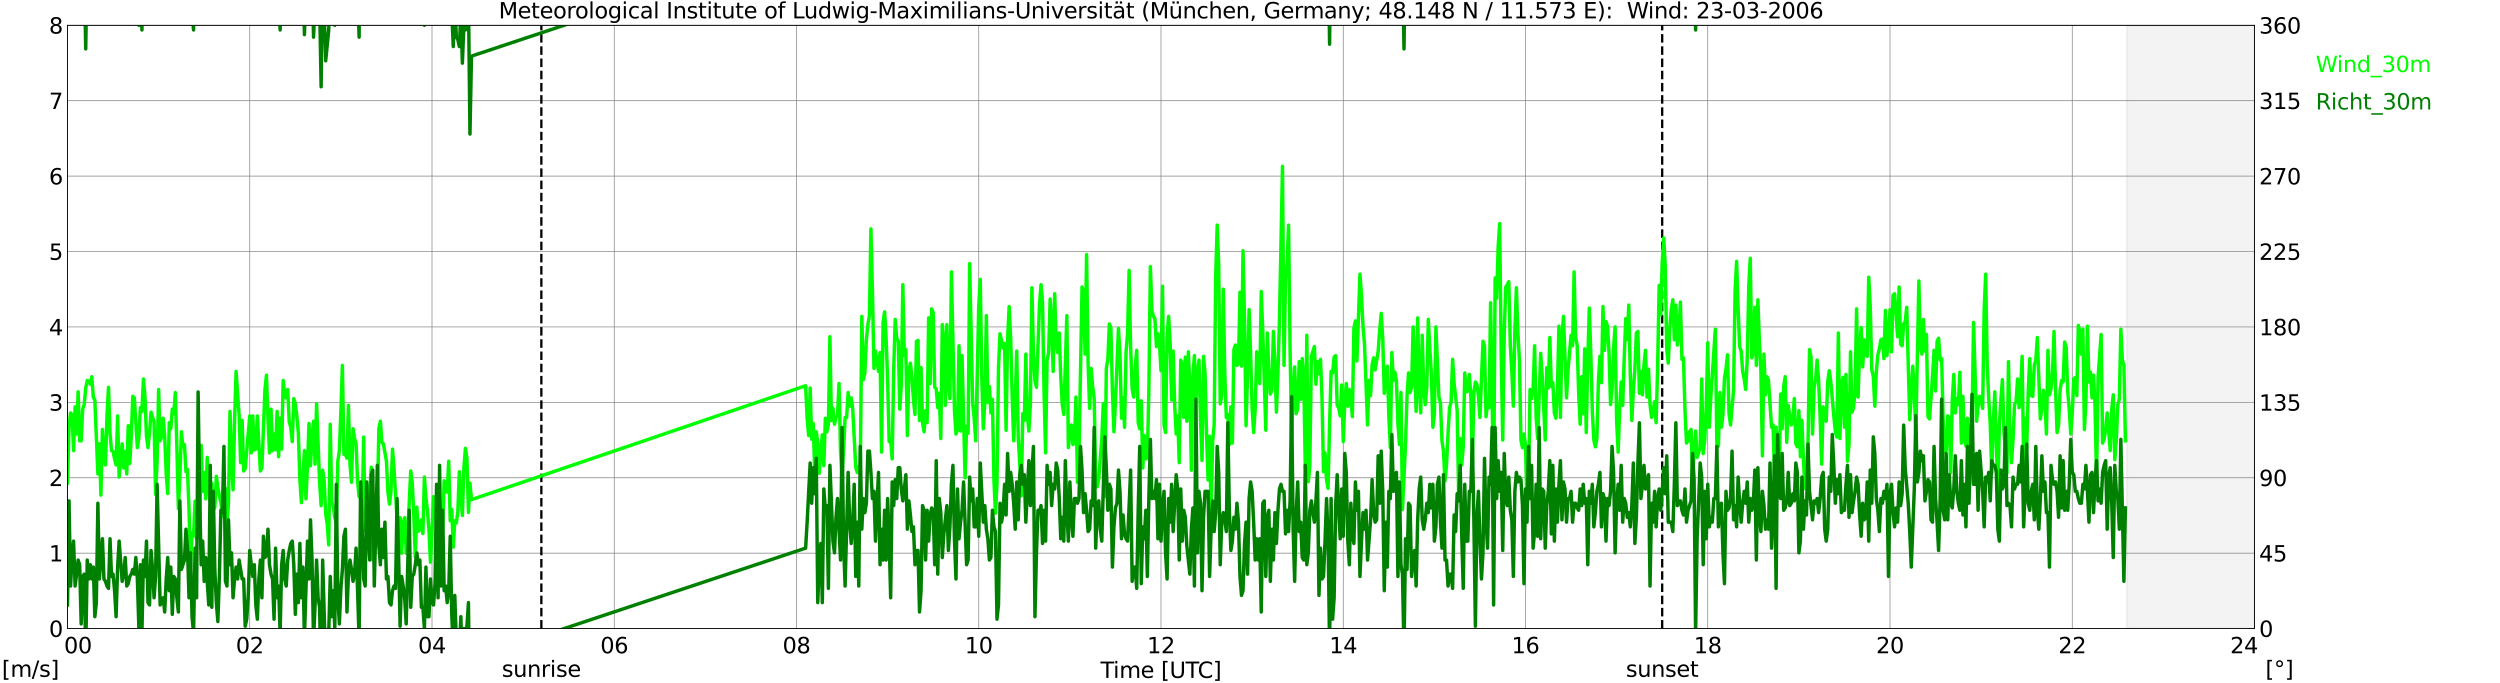 <?xml version="1.0" encoding="utf-8" standalone="no"?>
<!DOCTYPE svg PUBLIC "-//W3C//DTD SVG 1.1//EN"
  "http://www.w3.org/Graphics/SVG/1.1/DTD/svg11.dtd">
<svg xmlns:xlink="http://www.w3.org/1999/xlink" width="1085.4pt" height="296.64pt" viewBox="0 0 1085.4 296.64" xmlns="http://www.w3.org/2000/svg" version="1.1">
 <defs>
  <style type="text/css">*{stroke-linejoin: round; stroke-linecap: butt}</style>
 </defs>
 <g id="figure_1">
  <g id="patch_1">
   <path d="M 0 296.64 
L 1085.4 296.64 
L 1085.4 0 
L 0 0 
z
" style="fill: #ffffff"/>
  </g>
  <g id="axes_1">
   <g id="patch_2">
    <path d="M 29.306 272.909 
L 978.814 272.909 
L 978.814 10.976 
L 29.306 10.976 
z
" style="fill: #ffffff"/>
   </g>
   <g id="patch_3">
    <path d="M 923.426 272.909 
L 978.814 272.909 
L 978.814 10.976 
L 923.426 10.976 
z
" clip-path="url(#p57d7511778)" style="fill: #d3d3d3; opacity: 0.25; stroke: #d3d3d3; stroke-linejoin: miter"/>
   </g>
   <g id="matplotlib.axis_1">
    <g id="xtick_1">
     <g id="line2d_1">
      <path d="M 29.306 272.909 
L 29.306 10.976 
" clip-path="url(#p57d7511778)" style="fill: none; stroke: #808080; stroke-width: 0.3; stroke-linecap: square"/>
     </g>
     <g id="line2d_2"/>
     <g id="text_1">
      <!--    00 -->
      <g transform="translate(18.733 283.627) scale(0.095 -0.095)">
       <defs>
        <path id="DejaVuSans-20" transform="scale(0.016)"/>
        <path id="DejaVuSans-30" d="M 2034 4250 
Q 1547 4250 1301 3770 
Q 1056 3291 1056 2328 
Q 1056 1369 1301 889 
Q 1547 409 2034 409 
Q 2525 409 2770 889 
Q 3016 1369 3016 2328 
Q 3016 3291 2770 3770 
Q 2525 4250 2034 4250 
z
M 2034 4750 
Q 2819 4750 3233 4129 
Q 3647 3509 3647 2328 
Q 3647 1150 3233 529 
Q 2819 -91 2034 -91 
Q 1250 -91 836 529 
Q 422 1150 422 2328 
Q 422 3509 836 4129 
Q 1250 4750 2034 4750 
z
" transform="scale(0.016)"/>
       </defs>
       <use xlink:href="#DejaVuSans-20"/>
       <use xlink:href="#DejaVuSans-20" transform="translate(31.787 0)"/>
       <use xlink:href="#DejaVuSans-20" transform="translate(63.574 0)"/>
       <use xlink:href="#DejaVuSans-30" transform="translate(95.361 0)"/>
       <use xlink:href="#DejaVuSans-30" transform="translate(158.984 0)"/>
      </g>
     </g>
    </g>
    <g id="xtick_2">
     <g id="line2d_3">
      <path d="M 108.431 272.909 
L 108.431 10.976 
" clip-path="url(#p57d7511778)" style="fill: none; stroke: #808080; stroke-width: 0.3; stroke-linecap: square"/>
     </g>
     <g id="line2d_4"/>
     <g id="text_2">
      <!-- 02 -->
      <g transform="translate(102.387 283.627) scale(0.095 -0.095)">
       <defs>
        <path id="DejaVuSans-32" d="M 1228 531 
L 3431 531 
L 3431 0 
L 469 0 
L 469 531 
Q 828 903 1448 1529 
Q 2069 2156 2228 2338 
Q 2531 2678 2651 2914 
Q 2772 3150 2772 3378 
Q 2772 3750 2511 3984 
Q 2250 4219 1831 4219 
Q 1534 4219 1204 4116 
Q 875 4013 500 3803 
L 500 4441 
Q 881 4594 1212 4672 
Q 1544 4750 1819 4750 
Q 2544 4750 2975 4387 
Q 3406 4025 3406 3419 
Q 3406 3131 3298 2873 
Q 3191 2616 2906 2266 
Q 2828 2175 2409 1742 
Q 1991 1309 1228 531 
z
" transform="scale(0.016)"/>
       </defs>
       <use xlink:href="#DejaVuSans-30"/>
       <use xlink:href="#DejaVuSans-32" transform="translate(63.623 0)"/>
      </g>
     </g>
    </g>
    <g id="xtick_3">
     <g id="line2d_5">
      <path d="M 187.557 272.909 
L 187.557 10.976 
" clip-path="url(#p57d7511778)" style="fill: none; stroke: #808080; stroke-width: 0.3; stroke-linecap: square"/>
     </g>
     <g id="line2d_6"/>
     <g id="text_3">
      <!-- 04 -->
      <g transform="translate(181.513 283.627) scale(0.095 -0.095)">
       <defs>
        <path id="DejaVuSans-34" d="M 2419 4116 
L 825 1625 
L 2419 1625 
L 2419 4116 
z
M 2253 4666 
L 3047 4666 
L 3047 1625 
L 3713 1625 
L 3713 1100 
L 3047 1100 
L 3047 0 
L 2419 0 
L 2419 1100 
L 313 1100 
L 313 1709 
L 2253 4666 
z
" transform="scale(0.016)"/>
       </defs>
       <use xlink:href="#DejaVuSans-30"/>
       <use xlink:href="#DejaVuSans-34" transform="translate(63.623 0)"/>
      </g>
     </g>
    </g>
    <g id="xtick_4">
     <g id="line2d_7">
      <path d="M 266.683 272.909 
L 266.683 10.976 
" clip-path="url(#p57d7511778)" style="fill: none; stroke: #808080; stroke-width: 0.3; stroke-linecap: square"/>
     </g>
     <g id="line2d_8"/>
     <g id="text_4">
      <!-- 06 -->
      <g transform="translate(260.638 283.627) scale(0.095 -0.095)">
       <defs>
        <path id="DejaVuSans-36" d="M 2113 2584 
Q 1688 2584 1439 2293 
Q 1191 2003 1191 1497 
Q 1191 994 1439 701 
Q 1688 409 2113 409 
Q 2538 409 2786 701 
Q 3034 994 3034 1497 
Q 3034 2003 2786 2293 
Q 2538 2584 2113 2584 
z
M 3366 4563 
L 3366 3988 
Q 3128 4100 2886 4159 
Q 2644 4219 2406 4219 
Q 1781 4219 1451 3797 
Q 1122 3375 1075 2522 
Q 1259 2794 1537 2939 
Q 1816 3084 2150 3084 
Q 2853 3084 3261 2657 
Q 3669 2231 3669 1497 
Q 3669 778 3244 343 
Q 2819 -91 2113 -91 
Q 1303 -91 875 529 
Q 447 1150 447 2328 
Q 447 3434 972 4092 
Q 1497 4750 2381 4750 
Q 2619 4750 2861 4703 
Q 3103 4656 3366 4563 
z
" transform="scale(0.016)"/>
       </defs>
       <use xlink:href="#DejaVuSans-30"/>
       <use xlink:href="#DejaVuSans-36" transform="translate(63.623 0)"/>
      </g>
     </g>
    </g>
    <g id="xtick_5">
     <g id="line2d_9">
      <path d="M 345.808 272.909 
L 345.808 10.976 
" clip-path="url(#p57d7511778)" style="fill: none; stroke: #808080; stroke-width: 0.3; stroke-linecap: square"/>
     </g>
     <g id="line2d_10"/>
     <g id="text_5">
      <!-- 08 -->
      <g transform="translate(339.764 283.627) scale(0.095 -0.095)">
       <defs>
        <path id="DejaVuSans-38" d="M 2034 2216 
Q 1584 2216 1326 1975 
Q 1069 1734 1069 1313 
Q 1069 891 1326 650 
Q 1584 409 2034 409 
Q 2484 409 2743 651 
Q 3003 894 3003 1313 
Q 3003 1734 2745 1975 
Q 2488 2216 2034 2216 
z
M 1403 2484 
Q 997 2584 770 2862 
Q 544 3141 544 3541 
Q 544 4100 942 4425 
Q 1341 4750 2034 4750 
Q 2731 4750 3128 4425 
Q 3525 4100 3525 3541 
Q 3525 3141 3298 2862 
Q 3072 2584 2669 2484 
Q 3125 2378 3379 2068 
Q 3634 1759 3634 1313 
Q 3634 634 3220 271 
Q 2806 -91 2034 -91 
Q 1263 -91 848 271 
Q 434 634 434 1313 
Q 434 1759 690 2068 
Q 947 2378 1403 2484 
z
M 1172 3481 
Q 1172 3119 1398 2916 
Q 1625 2713 2034 2713 
Q 2441 2713 2670 2916 
Q 2900 3119 2900 3481 
Q 2900 3844 2670 4047 
Q 2441 4250 2034 4250 
Q 1625 4250 1398 4047 
Q 1172 3844 1172 3481 
z
" transform="scale(0.016)"/>
       </defs>
       <use xlink:href="#DejaVuSans-30"/>
       <use xlink:href="#DejaVuSans-38" transform="translate(63.623 0)"/>
      </g>
     </g>
    </g>
    <g id="xtick_6">
     <g id="line2d_11">
      <path d="M 424.934 272.909 
L 424.934 10.976 
" clip-path="url(#p57d7511778)" style="fill: none; stroke: #808080; stroke-width: 0.3; stroke-linecap: square"/>
     </g>
     <g id="line2d_12"/>
     <g id="text_6">
      <!-- 10 -->
      <g transform="translate(418.89 283.627) scale(0.095 -0.095)">
       <defs>
        <path id="DejaVuSans-31" d="M 794 531 
L 1825 531 
L 1825 4091 
L 703 3866 
L 703 4441 
L 1819 4666 
L 2450 4666 
L 2450 531 
L 3481 531 
L 3481 0 
L 794 0 
L 794 531 
z
" transform="scale(0.016)"/>
       </defs>
       <use xlink:href="#DejaVuSans-31"/>
       <use xlink:href="#DejaVuSans-30" transform="translate(63.623 0)"/>
      </g>
     </g>
    </g>
    <g id="xtick_7">
     <g id="line2d_13">
      <path d="M 504.06 272.909 
L 504.06 10.976 
" clip-path="url(#p57d7511778)" style="fill: none; stroke: #808080; stroke-width: 0.3; stroke-linecap: square"/>
     </g>
     <g id="line2d_14"/>
     <g id="text_7">
      <!-- 12 -->
      <g transform="translate(498.015 283.627) scale(0.095 -0.095)">
       <use xlink:href="#DejaVuSans-31"/>
       <use xlink:href="#DejaVuSans-32" transform="translate(63.623 0)"/>
      </g>
     </g>
    </g>
    <g id="xtick_8">
     <g id="line2d_15">
      <path d="M 583.185 272.909 
L 583.185 10.976 
" clip-path="url(#p57d7511778)" style="fill: none; stroke: #808080; stroke-width: 0.3; stroke-linecap: square"/>
     </g>
     <g id="line2d_16"/>
     <g id="text_8">
      <!-- 14 -->
      <g transform="translate(577.141 283.627) scale(0.095 -0.095)">
       <use xlink:href="#DejaVuSans-31"/>
       <use xlink:href="#DejaVuSans-34" transform="translate(63.623 0)"/>
      </g>
     </g>
    </g>
    <g id="xtick_9">
     <g id="line2d_17">
      <path d="M 662.311 272.909 
L 662.311 10.976 
" clip-path="url(#p57d7511778)" style="fill: none; stroke: #808080; stroke-width: 0.3; stroke-linecap: square"/>
     </g>
     <g id="line2d_18"/>
     <g id="text_9">
      <!-- 16 -->
      <g transform="translate(656.267 283.627) scale(0.095 -0.095)">
       <use xlink:href="#DejaVuSans-31"/>
       <use xlink:href="#DejaVuSans-36" transform="translate(63.623 0)"/>
      </g>
     </g>
    </g>
    <g id="xtick_10">
     <g id="line2d_19">
      <path d="M 741.437 272.909 
L 741.437 10.976 
" clip-path="url(#p57d7511778)" style="fill: none; stroke: #808080; stroke-width: 0.3; stroke-linecap: square"/>
     </g>
     <g id="line2d_20"/>
     <g id="text_10">
      <!-- 18 -->
      <g transform="translate(735.392 283.627) scale(0.095 -0.095)">
       <use xlink:href="#DejaVuSans-31"/>
       <use xlink:href="#DejaVuSans-38" transform="translate(63.623 0)"/>
      </g>
     </g>
    </g>
    <g id="xtick_11">
     <g id="line2d_21">
      <path d="M 820.562 272.909 
L 820.562 10.976 
" clip-path="url(#p57d7511778)" style="fill: none; stroke: #808080; stroke-width: 0.3; stroke-linecap: square"/>
     </g>
     <g id="line2d_22"/>
     <g id="text_11">
      <!-- 20 -->
      <g transform="translate(814.518 283.627) scale(0.095 -0.095)">
       <use xlink:href="#DejaVuSans-32"/>
       <use xlink:href="#DejaVuSans-30" transform="translate(63.623 0)"/>
      </g>
     </g>
    </g>
    <g id="xtick_12">
     <g id="line2d_23">
      <path d="M 899.688 272.909 
L 899.688 10.976 
" clip-path="url(#p57d7511778)" style="fill: none; stroke: #808080; stroke-width: 0.3; stroke-linecap: square"/>
     </g>
     <g id="line2d_24"/>
     <g id="text_12">
      <!-- 22 -->
      <g transform="translate(893.644 283.627) scale(0.095 -0.095)">
       <use xlink:href="#DejaVuSans-32"/>
       <use xlink:href="#DejaVuSans-32" transform="translate(63.623 0)"/>
      </g>
     </g>
    </g>
    <g id="xtick_13">
     <g id="line2d_25">
      <path d="M 978.814 272.909 
L 978.814 10.976 
" clip-path="url(#p57d7511778)" style="fill: none; stroke: #808080; stroke-width: 0.3; stroke-linecap: square"/>
     </g>
     <g id="line2d_26"/>
     <g id="text_13">
      <!-- 24    -->
      <g transform="translate(968.241 283.627) scale(0.095 -0.095)">
       <use xlink:href="#DejaVuSans-32"/>
       <use xlink:href="#DejaVuSans-34" transform="translate(63.623 0)"/>
       <use xlink:href="#DejaVuSans-20" transform="translate(127.246 0)"/>
       <use xlink:href="#DejaVuSans-20" transform="translate(159.033 0)"/>
       <use xlink:href="#DejaVuSans-20" transform="translate(190.82 0)"/>
      </g>
     </g>
    </g>
    <g id="text_14">
     <!-- Time [UTC] -->
     <g transform="translate(477.806 294.322) scale(0.095 -0.095)">
      <defs>
       <path id="DejaVuSans-54" d="M -19 4666 
L 3928 4666 
L 3928 4134 
L 2272 4134 
L 2272 0 
L 1638 0 
L 1638 4134 
L -19 4134 
L -19 4666 
z
" transform="scale(0.016)"/>
       <path id="DejaVuSans-69" d="M 603 3500 
L 1178 3500 
L 1178 0 
L 603 0 
L 603 3500 
z
M 603 4863 
L 1178 4863 
L 1178 4134 
L 603 4134 
L 603 4863 
z
" transform="scale(0.016)"/>
       <path id="DejaVuSans-6d" d="M 3328 2828 
Q 3544 3216 3844 3400 
Q 4144 3584 4550 3584 
Q 5097 3584 5394 3201 
Q 5691 2819 5691 2113 
L 5691 0 
L 5113 0 
L 5113 2094 
Q 5113 2597 4934 2840 
Q 4756 3084 4391 3084 
Q 3944 3084 3684 2787 
Q 3425 2491 3425 1978 
L 3425 0 
L 2847 0 
L 2847 2094 
Q 2847 2600 2669 2842 
Q 2491 3084 2119 3084 
Q 1678 3084 1418 2786 
Q 1159 2488 1159 1978 
L 1159 0 
L 581 0 
L 581 3500 
L 1159 3500 
L 1159 2956 
Q 1356 3278 1631 3431 
Q 1906 3584 2284 3584 
Q 2666 3584 2933 3390 
Q 3200 3197 3328 2828 
z
" transform="scale(0.016)"/>
       <path id="DejaVuSans-65" d="M 3597 1894 
L 3597 1613 
L 953 1613 
Q 991 1019 1311 708 
Q 1631 397 2203 397 
Q 2534 397 2845 478 
Q 3156 559 3463 722 
L 3463 178 
Q 3153 47 2828 -22 
Q 2503 -91 2169 -91 
Q 1331 -91 842 396 
Q 353 884 353 1716 
Q 353 2575 817 3079 
Q 1281 3584 2069 3584 
Q 2775 3584 3186 3129 
Q 3597 2675 3597 1894 
z
M 3022 2063 
Q 3016 2534 2758 2815 
Q 2500 3097 2075 3097 
Q 1594 3097 1305 2825 
Q 1016 2553 972 2059 
L 3022 2063 
z
" transform="scale(0.016)"/>
       <path id="DejaVuSans-5b" d="M 550 4863 
L 1875 4863 
L 1875 4416 
L 1125 4416 
L 1125 -397 
L 1875 -397 
L 1875 -844 
L 550 -844 
L 550 4863 
z
" transform="scale(0.016)"/>
       <path id="DejaVuSans-55" d="M 556 4666 
L 1191 4666 
L 1191 1831 
Q 1191 1081 1462 751 
Q 1734 422 2344 422 
Q 2950 422 3222 751 
Q 3494 1081 3494 1831 
L 3494 4666 
L 4128 4666 
L 4128 1753 
Q 4128 841 3676 375 
Q 3225 -91 2344 -91 
Q 1459 -91 1007 375 
Q 556 841 556 1753 
L 556 4666 
z
" transform="scale(0.016)"/>
       <path id="DejaVuSans-43" d="M 4122 4306 
L 4122 3641 
Q 3803 3938 3442 4084 
Q 3081 4231 2675 4231 
Q 1875 4231 1450 3742 
Q 1025 3253 1025 2328 
Q 1025 1406 1450 917 
Q 1875 428 2675 428 
Q 3081 428 3442 575 
Q 3803 722 4122 1019 
L 4122 359 
Q 3791 134 3420 21 
Q 3050 -91 2638 -91 
Q 1578 -91 968 557 
Q 359 1206 359 2328 
Q 359 3453 968 4101 
Q 1578 4750 2638 4750 
Q 3056 4750 3426 4639 
Q 3797 4528 4122 4306 
z
" transform="scale(0.016)"/>
       <path id="DejaVuSans-5d" d="M 1947 4863 
L 1947 -844 
L 622 -844 
L 622 -397 
L 1369 -397 
L 1369 4416 
L 622 4416 
L 622 4863 
L 1947 4863 
z
" transform="scale(0.016)"/>
      </defs>
      <use xlink:href="#DejaVuSans-54"/>
      <use xlink:href="#DejaVuSans-69" transform="translate(57.959 0)"/>
      <use xlink:href="#DejaVuSans-6d" transform="translate(85.742 0)"/>
      <use xlink:href="#DejaVuSans-65" transform="translate(183.154 0)"/>
      <use xlink:href="#DejaVuSans-20" transform="translate(244.678 0)"/>
      <use xlink:href="#DejaVuSans-5b" transform="translate(276.465 0)"/>
      <use xlink:href="#DejaVuSans-55" transform="translate(315.479 0)"/>
      <use xlink:href="#DejaVuSans-54" transform="translate(388.672 0)"/>
      <use xlink:href="#DejaVuSans-43" transform="translate(443.881 0)"/>
      <use xlink:href="#DejaVuSans-5d" transform="translate(513.705 0)"/>
     </g>
    </g>
   </g>
   <g id="matplotlib.axis_2">
    <g id="ytick_1">
     <g id="line2d_27">
      <path d="M 29.306 272.909 
L 978.814 272.909 
" clip-path="url(#p57d7511778)" style="fill: none; stroke: #808080; stroke-width: 0.3; stroke-linecap: square"/>
     </g>
     <g id="line2d_28"/>
     <g id="text_15">
      <!-- 0 -->
      <g transform="translate(21.261 276.518) scale(0.095 -0.095)">
       <use xlink:href="#DejaVuSans-30"/>
      </g>
     </g>
    </g>
    <g id="ytick_2">
     <g id="line2d_29">
      <path d="M 29.306 240.167 
L 978.814 240.167 
" clip-path="url(#p57d7511778)" style="fill: none; stroke: #808080; stroke-width: 0.3; stroke-linecap: square"/>
     </g>
     <g id="line2d_30"/>
     <g id="text_16">
      <!-- 1 -->
      <g transform="translate(21.261 243.776) scale(0.095 -0.095)">
       <use xlink:href="#DejaVuSans-31"/>
      </g>
     </g>
    </g>
    <g id="ytick_3">
     <g id="line2d_31">
      <path d="M 29.306 207.426 
L 978.814 207.426 
" clip-path="url(#p57d7511778)" style="fill: none; stroke: #808080; stroke-width: 0.3; stroke-linecap: square"/>
     </g>
     <g id="line2d_32"/>
     <g id="text_17">
      <!-- 2 -->
      <g transform="translate(21.261 211.035) scale(0.095 -0.095)">
       <use xlink:href="#DejaVuSans-32"/>
      </g>
     </g>
    </g>
    <g id="ytick_4">
     <g id="line2d_33">
      <path d="M 29.306 174.684 
L 978.814 174.684 
" clip-path="url(#p57d7511778)" style="fill: none; stroke: #808080; stroke-width: 0.3; stroke-linecap: square"/>
     </g>
     <g id="line2d_34"/>
     <g id="text_18">
      <!-- 3 -->
      <g transform="translate(21.261 178.293) scale(0.095 -0.095)">
       <defs>
        <path id="DejaVuSans-33" d="M 2597 2516 
Q 3050 2419 3304 2112 
Q 3559 1806 3559 1356 
Q 3559 666 3084 287 
Q 2609 -91 1734 -91 
Q 1441 -91 1130 -33 
Q 819 25 488 141 
L 488 750 
Q 750 597 1062 519 
Q 1375 441 1716 441 
Q 2309 441 2620 675 
Q 2931 909 2931 1356 
Q 2931 1769 2642 2001 
Q 2353 2234 1838 2234 
L 1294 2234 
L 1294 2753 
L 1863 2753 
Q 2328 2753 2575 2939 
Q 2822 3125 2822 3475 
Q 2822 3834 2567 4026 
Q 2313 4219 1838 4219 
Q 1578 4219 1281 4162 
Q 984 4106 628 3988 
L 628 4550 
Q 988 4650 1302 4700 
Q 1616 4750 1894 4750 
Q 2613 4750 3031 4423 
Q 3450 4097 3450 3541 
Q 3450 3153 3228 2886 
Q 3006 2619 2597 2516 
z
" transform="scale(0.016)"/>
       </defs>
       <use xlink:href="#DejaVuSans-33"/>
      </g>
     </g>
    </g>
    <g id="ytick_5">
     <g id="line2d_35">
      <path d="M 29.306 141.942 
L 978.814 141.942 
" clip-path="url(#p57d7511778)" style="fill: none; stroke: #808080; stroke-width: 0.3; stroke-linecap: square"/>
     </g>
     <g id="line2d_36"/>
     <g id="text_19">
      <!-- 4 -->
      <g transform="translate(21.261 145.551) scale(0.095 -0.095)">
       <use xlink:href="#DejaVuSans-34"/>
      </g>
     </g>
    </g>
    <g id="ytick_6">
     <g id="line2d_37">
      <path d="M 29.306 109.201 
L 978.814 109.201 
" clip-path="url(#p57d7511778)" style="fill: none; stroke: #808080; stroke-width: 0.3; stroke-linecap: square"/>
     </g>
     <g id="line2d_38"/>
     <g id="text_20">
      <!-- 5 -->
      <g transform="translate(21.261 112.81) scale(0.095 -0.095)">
       <defs>
        <path id="DejaVuSans-35" d="M 691 4666 
L 3169 4666 
L 3169 4134 
L 1269 4134 
L 1269 2991 
Q 1406 3038 1543 3061 
Q 1681 3084 1819 3084 
Q 2600 3084 3056 2656 
Q 3513 2228 3513 1497 
Q 3513 744 3044 326 
Q 2575 -91 1722 -91 
Q 1428 -91 1123 -41 
Q 819 9 494 109 
L 494 744 
Q 775 591 1075 516 
Q 1375 441 1709 441 
Q 2250 441 2565 725 
Q 2881 1009 2881 1497 
Q 2881 1984 2565 2268 
Q 2250 2553 1709 2553 
Q 1456 2553 1204 2497 
Q 953 2441 691 2322 
L 691 4666 
z
" transform="scale(0.016)"/>
       </defs>
       <use xlink:href="#DejaVuSans-35"/>
      </g>
     </g>
    </g>
    <g id="ytick_7">
     <g id="line2d_39">
      <path d="M 29.306 76.459 
L 978.814 76.459 
" clip-path="url(#p57d7511778)" style="fill: none; stroke: #808080; stroke-width: 0.3; stroke-linecap: square"/>
     </g>
     <g id="line2d_40"/>
     <g id="text_21">
      <!-- 6 -->
      <g transform="translate(21.261 80.068) scale(0.095 -0.095)">
       <use xlink:href="#DejaVuSans-36"/>
      </g>
     </g>
    </g>
    <g id="ytick_8">
     <g id="line2d_41">
      <path d="M 29.306 43.717 
L 978.814 43.717 
" clip-path="url(#p57d7511778)" style="fill: none; stroke: #808080; stroke-width: 0.3; stroke-linecap: square"/>
     </g>
     <g id="line2d_42"/>
     <g id="text_22">
      <!-- 7 -->
      <g transform="translate(21.261 47.327) scale(0.095 -0.095)">
       <defs>
        <path id="DejaVuSans-37" d="M 525 4666 
L 3525 4666 
L 3525 4397 
L 1831 0 
L 1172 0 
L 2766 4134 
L 525 4134 
L 525 4666 
z
" transform="scale(0.016)"/>
       </defs>
       <use xlink:href="#DejaVuSans-37"/>
      </g>
     </g>
    </g>
    <g id="ytick_9">
     <g id="line2d_43">
      <path d="M 29.306 10.976 
L 978.814 10.976 
" clip-path="url(#p57d7511778)" style="fill: none; stroke: #808080; stroke-width: 0.3; stroke-linecap: square"/>
     </g>
     <g id="line2d_44"/>
     <g id="text_23">
      <!-- 8 -->
      <g transform="translate(21.261 14.585) scale(0.095 -0.095)">
       <use xlink:href="#DejaVuSans-38"/>
      </g>
     </g>
    </g>
   </g>
   <g id="line2d_45">
    <path d="M 235.033 272.909 
L 235.033 10.976 
" clip-path="url(#p57d7511778)" style="fill: none; stroke-dasharray: 3.7,1.6; stroke-dashoffset: 0; stroke: #000000"/>
   </g>
   <g id="line2d_46">
    <path d="M 721.655 272.909 
L 721.655 10.976 
" clip-path="url(#p57d7511778)" style="fill: none; stroke-dasharray: 3.7,1.6; stroke-dashoffset: 0; stroke: #000000"/>
   </g>
   <g id="line2d_47">
    <path d="M 29.306 209.717 
L 29.965 185.161 
L 30.625 179.268 
L 31.284 179.923 
L 31.943 195.639 
L 32.603 176.648 
L 33.262 188.435 
L 33.921 170.1 
L 34.581 191.382 
L 35.24 191.382 
L 35.9 177.631 
L 36.559 175.666 
L 37.218 168.463 
L 37.878 165.189 
L 38.537 165.516 
L 39.197 166.826 
L 39.856 163.552 
L 40.515 172.392 
L 41.175 173.702 
L 42.493 205.788 
L 43.153 192.692 
L 43.812 214.956 
L 44.472 186.471 
L 45.131 199.568 
L 45.79 201.859 
L 46.45 180.25 
L 47.109 168.136 
L 47.768 188.108 
L 48.428 195.639 
L 49.087 195.966 
L 49.747 199.24 
L 50.406 201.859 
L 51.065 180.577 
L 51.725 207.098 
L 53.043 192.692 
L 53.703 203.169 
L 54.362 195.966 
L 55.022 205.788 
L 55.681 184.834 
L 56.34 201.205 
L 57 189.418 
L 57.659 172.065 
L 58.319 172.719 
L 59.637 194.329 
L 60.297 190.072 
L 60.956 176.976 
L 61.615 178.613 
L 62.275 164.534 
L 62.934 172.065 
L 63.594 189.418 
L 64.253 194.329 
L 64.912 187.781 
L 65.572 178.94 
L 66.89 183.197 
L 67.55 214.629 
L 68.209 200.222 
L 68.869 169.118 
L 69.528 191.382 
L 70.187 189.745 
L 70.847 181.56 
L 71.506 189.418 
L 72.166 205.788 
L 72.825 214.301 
L 73.484 183.524 
L 74.144 186.143 
L 74.803 177.631 
L 75.462 179.595 
L 76.122 170.427 
L 76.781 193.674 
L 77.441 220.85 
L 78.1 206.771 
L 78.759 187.453 
L 79.419 194.001 
L 80.078 193.019 
L 80.737 204.806 
L 81.397 203.824 
L 82.056 221.177 
L 82.716 246.061 
L 83.375 231.327 
L 84.034 232.637 
L 84.694 217.575 
L 85.353 233.946 
L 86.672 228.38 
L 87.331 193.347 
L 87.991 213.319 
L 88.65 205.134 
L 89.309 216.593 
L 89.969 198.585 
L 90.628 212.992 
L 91.288 217.248 
L 91.947 209.717 
L 92.606 221.504 
L 93.266 220.195 
L 93.925 206.771 
L 94.584 211.682 
L 95.244 215.284 
L 95.903 218.23 
L 96.563 224.124 
L 97.222 214.301 
L 97.881 212.009 
L 98.541 229.69 
L 99.2 217.903 
L 99.86 178.613 
L 100.519 198.585 
L 101.178 212.664 
L 101.838 182.869 
L 102.497 161.26 
L 103.816 180.25 
L 104.475 200.877 
L 105.135 182.542 
L 105.794 204.479 
L 106.453 203.497 
L 108.431 180.577 
L 109.091 196.621 
L 109.75 180.577 
L 110.41 195.311 
L 111.069 194.984 
L 111.728 180.577 
L 113.047 204.479 
L 113.707 203.169 
L 115.025 169.118 
L 115.685 162.897 
L 116.344 181.887 
L 117.003 196.621 
L 117.663 177.631 
L 118.322 195.639 
L 118.982 188.435 
L 119.641 195.311 
L 120.3 178.613 
L 120.96 198.258 
L 121.619 181.56 
L 122.278 194.984 
L 122.938 165.189 
L 123.597 170.755 
L 124.257 172.719 
L 124.916 169.118 
L 125.575 183.197 
L 126.235 185.489 
L 126.894 191.71 
L 127.553 173.047 
L 128.213 175.339 
L 128.872 180.577 
L 129.532 188.108 
L 130.191 208.08 
L 130.85 218.23 
L 132.169 195.639 
L 132.829 216.593 
L 133.488 202.514 
L 134.147 183.852 
L 134.807 202.187 
L 135.466 189.418 
L 136.125 182.869 
L 136.785 201.532 
L 137.444 175.339 
L 138.763 209.39 
L 139.422 219.54 
L 140.082 204.151 
L 140.741 208.735 
L 141.4 223.142 
L 142.06 227.398 
L 142.719 236.566 
L 143.379 184.179 
L 144.038 217.903 
L 144.697 220.195 
L 145.357 224.779 
L 146.016 227.071 
L 146.676 200.222 
L 147.335 195.639 
L 147.994 178.613 
L 148.654 158.64 
L 149.313 197.276 
L 149.972 197.276 
L 150.632 198.913 
L 151.291 175.994 
L 151.951 201.532 
L 152.61 209.39 
L 153.269 186.143 
L 153.929 190.4 
L 154.588 192.692 
L 155.247 209.063 
L 155.907 215.611 
L 156.566 211.027 
L 157.226 223.469 
L 157.885 189.745 
L 158.544 230.345 
L 159.204 210.372 
L 159.863 216.593 
L 160.523 214.301 
L 161.182 202.842 
L 161.841 243.114 
L 162.501 230.672 
L 163.16 227.071 
L 163.819 219.867 
L 164.479 186.143 
L 165.138 182.869 
L 165.798 192.037 
L 166.457 192.692 
L 167.776 200.222 
L 168.435 213.646 
L 169.094 218.885 
L 169.754 213.319 
L 170.413 194.984 
L 171.073 203.497 
L 172.391 225.433 
L 173.051 227.725 
L 173.71 224.779 
L 174.37 240.167 
L 175.029 226.743 
L 175.688 224.779 
L 176.348 240.167 
L 177.007 232.309 
L 178.326 204.479 
L 178.985 209.717 
L 179.645 223.469 
L 180.304 241.804 
L 180.963 220.195 
L 181.623 230.672 
L 182.282 230.017 
L 182.941 225.761 
L 183.601 231.654 
L 184.26 207.098 
L 184.92 216.266 
L 185.579 221.504 
L 186.238 230.345 
L 186.898 244.096 
L 187.557 231 
L 188.217 215.611 
L 188.876 219.213 
L 189.535 227.071 
L 190.195 224.124 
L 190.854 219.54 
L 191.513 232.964 
L 192.173 230.017 
L 192.832 208.735 
L 193.492 212.337 
L 194.151 213.646 
L 194.81 200.222 
L 195.47 226.088 
L 196.129 221.177 
L 196.788 237.548 
L 197.448 226.088 
L 198.107 227.071 
L 198.767 222.159 
L 199.426 204.806 
L 200.085 215.284 
L 200.745 223.796 
L 201.404 203.169 
L 202.063 194.656 
L 202.723 198.913 
L 203.382 222.487 
L 204.042 209.717 
L 204.701 216.921 
L 349.765 167.481 
L 350.424 181.56 
L 351.083 189.09 
L 351.743 168.463 
L 352.402 190.727 
L 353.062 183.852 
L 353.721 204.806 
L 354.38 187.453 
L 355.04 192.037 
L 355.699 205.461 
L 356.359 195.639 
L 357.018 188.763 
L 357.677 202.187 
L 358.337 181.56 
L 358.996 187.453 
L 359.655 184.179 
L 360.315 146.199 
L 360.974 182.542 
L 361.634 177.303 
L 362.293 184.179 
L 362.952 181.232 
L 363.612 180.25 
L 364.271 166.498 
L 364.93 196.293 
L 365.59 206.116 
L 366.249 195.966 
L 366.909 181.232 
L 367.568 181.232 
L 368.227 170.427 
L 368.887 176.321 
L 369.546 172.719 
L 370.206 177.303 
L 371.524 202.842 
L 372.184 205.134 
L 372.843 202.514 
L 373.502 203.824 
L 374.162 137.358 
L 374.821 164.861 
L 375.481 161.915 
L 376.14 147.508 
L 376.799 140.96 
L 377.459 137.031 
L 378.118 99.378 
L 378.777 126.226 
L 379.437 159.95 
L 380.096 152.42 
L 381.415 161.26 
L 382.074 153.074 
L 382.734 196.293 
L 383.393 139.978 
L 384.053 135.394 
L 384.712 146.853 
L 385.371 165.189 
L 386.031 191.71 
L 386.69 191.055 
L 387.349 199.24 
L 388.009 160.278 
L 388.668 138.668 
L 389.328 146.853 
L 389.987 148.163 
L 390.646 177.631 
L 391.306 167.153 
L 391.965 123.607 
L 392.624 154.384 
L 393.284 151.765 
L 393.943 189.09 
L 394.603 160.932 
L 395.262 157.658 
L 395.921 163.879 
L 396.581 173.374 
L 397.24 179.923 
L 397.899 148.163 
L 398.559 147.836 
L 399.218 182.542 
L 399.878 159.623 
L 400.537 183.524 
L 401.196 187.453 
L 401.856 178.285 
L 402.515 183.524 
L 403.175 138.013 
L 403.834 166.498 
L 404.493 134.084 
L 405.153 135.721 
L 405.812 168.136 
L 406.471 168.79 
L 407.131 176.976 
L 407.79 170.755 
L 408.45 190.4 
L 409.109 140.96 
L 409.768 147.508 
L 410.428 175.994 
L 411.087 140.96 
L 411.746 167.153 
L 412.406 173.047 
L 413.065 118.041 
L 414.384 177.958 
L 415.043 188.435 
L 415.703 186.471 
L 416.362 150.128 
L 417.022 187.126 
L 417.681 154.384 
L 419 207.426 
L 419.659 185.161 
L 420.318 188.108 
L 420.978 114.439 
L 422.297 175.011 
L 422.956 181.56 
L 423.615 191.382 
L 424.934 132.775 
L 425.593 121.315 
L 426.253 163.879 
L 426.912 186.143 
L 427.572 174.684 
L 428.231 137.031 
L 428.89 174.684 
L 429.55 167.808 
L 430.209 179.268 
L 430.869 173.374 
L 431.528 208.408 
L 432.187 222.814 
L 432.847 210.045 
L 433.506 159.623 
L 434.165 144.889 
L 435.484 151.11 
L 436.144 149.145 
L 436.803 186.798 
L 437.462 147.181 
L 438.122 133.102 
L 438.781 146.526 
L 439.44 171.737 
L 440.1 191.382 
L 440.759 174.684 
L 441.419 152.42 
L 442.078 189.745 
L 442.737 201.205 
L 443.397 215.284 
L 444.056 179.595 
L 444.716 182.542 
L 445.375 153.729 
L 446.034 180.577 
L 446.694 187.126 
L 447.353 175.339 
L 448.012 124.917 
L 448.672 152.747 
L 449.331 165.189 
L 449.991 168.136 
L 451.309 132.12 
L 451.969 123.607 
L 452.628 131.137 
L 453.287 170.1 
L 453.947 196.621 
L 454.606 156.349 
L 455.266 153.074 
L 455.925 129.828 
L 456.584 140.305 
L 457.244 161.26 
L 457.903 127.536 
L 458.563 149.145 
L 459.222 153.074 
L 459.881 144.562 
L 460.541 163.879 
L 461.2 175.666 
L 461.859 179.923 
L 463.178 137.031 
L 463.838 194.329 
L 464.497 188.108 
L 465.156 184.506 
L 465.816 193.019 
L 466.475 192.037 
L 467.134 172.392 
L 467.794 209.39 
L 468.453 197.603 
L 469.772 124.589 
L 470.431 126.554 
L 471.091 153.729 
L 471.75 110.51 
L 472.409 157.986 
L 473.069 177.303 
L 473.728 159.95 
L 474.388 167.808 
L 475.047 173.047 
L 475.706 207.426 
L 476.366 211.355 
L 477.025 207.753 
L 478.344 190.727 
L 479.003 175.339 
L 479.663 215.611 
L 480.322 159.95 
L 480.981 156.021 
L 481.641 140.633 
L 482.3 142.27 
L 482.96 169.773 
L 483.619 187.453 
L 484.278 174.684 
L 485.597 142.597 
L 486.256 154.057 
L 486.916 181.56 
L 487.575 172.719 
L 488.235 185.489 
L 488.894 152.747 
L 489.553 144.562 
L 490.213 117.386 
L 490.872 150.455 
L 491.532 168.79 
L 492.191 172.392 
L 492.85 159.295 
L 493.51 152.092 
L 494.169 183.524 
L 494.828 186.143 
L 495.488 174.029 
L 496.147 203.169 
L 496.807 189.09 
L 497.466 199.24 
L 498.125 198.913 
L 498.785 169.445 
L 499.444 115.749 
L 500.103 134.739 
L 500.763 137.358 
L 501.422 138.341 
L 502.082 150.455 
L 502.741 144.889 
L 503.4 149.145 
L 504.06 160.932 
L 504.719 124.262 
L 505.379 184.506 
L 506.038 187.781 
L 506.697 146.199 
L 507.357 137.358 
L 508.016 148.491 
L 508.675 173.702 
L 509.335 152.42 
L 509.994 175.666 
L 510.654 188.435 
L 511.313 180.577 
L 511.972 200.877 
L 512.632 156.349 
L 513.291 158.313 
L 513.95 181.232 
L 514.61 155.039 
L 515.269 182.869 
L 515.929 152.747 
L 516.588 168.79 
L 517.247 204.151 
L 517.907 163.224 
L 518.566 154.384 
L 519.226 173.374 
L 519.885 162.569 
L 520.544 156.349 
L 521.204 181.887 
L 521.863 199.895 
L 522.522 154.711 
L 523.182 161.915 
L 523.841 188.763 
L 524.501 208.408 
L 525.16 189.418 
L 525.819 222.814 
L 526.479 191.71 
L 527.138 184.506 
L 527.797 120.005 
L 528.457 97.741 
L 529.116 115.094 
L 529.776 175.339 
L 530.435 171.41 
L 531.094 125.571 
L 531.754 162.242 
L 532.413 181.232 
L 533.073 179.923 
L 533.732 193.019 
L 534.391 176.648 
L 535.051 192.364 
L 535.71 151.765 
L 536.369 149.8 
L 537.029 158.64 
L 537.688 157.658 
L 538.348 126.881 
L 539.007 158.968 
L 539.666 108.873 
L 540.326 138.668 
L 540.985 184.834 
L 541.644 162.242 
L 542.304 134.412 
L 542.963 153.729 
L 543.623 177.303 
L 544.282 187.781 
L 544.941 177.958 
L 545.601 152.747 
L 546.26 157.986 
L 546.919 166.498 
L 547.579 126.554 
L 548.238 143.579 
L 549.557 186.798 
L 550.216 144.562 
L 550.876 160.605 
L 551.535 171.082 
L 552.195 169.445 
L 552.854 143.907 
L 553.513 157.986 
L 554.173 178.94 
L 554.832 161.915 
L 555.491 138.668 
L 556.81 72.203 
L 557.47 158.64 
L 558.129 120.66 
L 558.788 114.767 
L 559.448 97.741 
L 560.107 152.42 
L 560.766 188.435 
L 561.426 171.082 
L 562.085 159.295 
L 562.745 179.595 
L 563.404 177.303 
L 564.063 157.003 
L 564.723 173.374 
L 565.382 155.694 
L 566.042 164.207 
L 566.701 203.497 
L 567.36 145.544 
L 568.02 209.063 
L 568.679 202.187 
L 569.338 154.711 
L 570.657 150.455 
L 571.317 166.826 
L 571.976 157.003 
L 572.635 162.242 
L 573.295 156.021 
L 573.954 172.392 
L 574.613 204.806 
L 575.273 196.621 
L 575.932 208.408 
L 576.592 212.009 
L 577.251 184.179 
L 577.91 161.26 
L 578.57 161.915 
L 579.229 155.039 
L 579.889 154.384 
L 580.548 175.994 
L 581.207 176.976 
L 581.867 180.577 
L 582.526 167.153 
L 583.185 191.71 
L 583.845 175.011 
L 584.504 166.498 
L 585.164 176.321 
L 585.823 169.118 
L 586.482 173.047 
L 587.142 180.905 
L 587.801 142.597 
L 588.46 139.323 
L 589.12 156.676 
L 590.439 119.023 
L 591.098 128.191 
L 591.757 141.615 
L 592.417 149.473 
L 593.736 184.506 
L 594.395 165.189 
L 595.054 171.737 
L 595.714 158.313 
L 596.373 155.366 
L 597.032 160.605 
L 598.351 152.42 
L 599.011 143.252 
L 599.67 136.049 
L 600.329 146.853 
L 600.989 170.755 
L 601.648 162.897 
L 602.307 158.968 
L 602.967 180.577 
L 603.626 194.329 
L 604.286 153.074 
L 604.945 165.189 
L 605.604 161.587 
L 606.264 165.189 
L 606.923 183.852 
L 607.582 193.019 
L 608.242 170.427 
L 608.901 221.177 
L 610.22 192.692 
L 610.879 171.737 
L 611.539 161.915 
L 612.198 170.427 
L 612.858 168.136 
L 613.517 141.942 
L 614.176 158.313 
L 614.836 178.613 
L 615.495 138.013 
L 616.154 167.153 
L 616.814 179.268 
L 617.473 145.544 
L 618.133 168.79 
L 618.792 175.666 
L 619.451 168.136 
L 620.111 138.668 
L 620.77 151.437 
L 621.429 161.915 
L 622.089 185.489 
L 622.748 179.923 
L 623.408 141.942 
L 624.726 172.392 
L 625.386 175.011 
L 626.045 191.382 
L 626.705 195.966 
L 627.364 208.735 
L 628.023 201.859 
L 628.683 188.108 
L 629.342 176.976 
L 630.001 174.684 
L 630.661 156.021 
L 631.32 166.498 
L 632.639 178.285 
L 633.298 215.611 
L 633.958 190.4 
L 634.617 201.859 
L 635.276 194.001 
L 635.936 161.915 
L 636.595 170.1 
L 637.255 169.773 
L 637.914 162.569 
L 638.573 171.737 
L 639.233 202.187 
L 639.892 170.427 
L 640.552 165.844 
L 641.211 166.826 
L 641.87 171.737 
L 642.53 181.232 
L 643.848 148.163 
L 644.508 150.128 
L 645.167 180.905 
L 645.827 175.339 
L 646.486 176.976 
L 647.145 131.465 
L 647.805 170.1 
L 648.464 215.938 
L 649.123 120.66 
L 649.783 129.5 
L 650.442 107.236 
L 651.102 97.086 
L 651.761 153.729 
L 652.42 191.055 
L 653.08 144.234 
L 653.739 124.589 
L 654.399 123.607 
L 655.058 122.297 
L 655.717 149.8 
L 656.377 161.26 
L 657.036 176.321 
L 657.695 143.252 
L 658.355 124.917 
L 659.014 144.562 
L 659.674 156.349 
L 660.333 191.055 
L 660.992 194.329 
L 661.652 188.435 
L 662.311 193.347 
L 662.97 220.522 
L 663.63 212.664 
L 664.289 169.118 
L 664.949 173.047 
L 665.608 168.79 
L 666.267 150.128 
L 666.927 181.232 
L 667.586 190.4 
L 668.905 153.402 
L 669.564 163.224 
L 670.883 191.055 
L 671.542 159.623 
L 672.202 168.463 
L 672.861 146.526 
L 673.521 167.808 
L 674.18 166.171 
L 674.839 179.268 
L 675.499 181.56 
L 676.158 169.118 
L 676.817 141.615 
L 677.477 181.232 
L 678.136 146.853 
L 678.796 137.358 
L 680.114 172.719 
L 680.774 160.605 
L 682.092 145.544 
L 682.752 150.128 
L 683.411 118.041 
L 684.071 146.526 
L 684.73 149.8 
L 685.389 170.427 
L 686.049 184.179 
L 686.708 163.552 
L 687.368 179.595 
L 688.027 151.437 
L 688.686 187.781 
L 689.346 156.676 
L 690.005 133.757 
L 690.664 153.402 
L 691.324 178.613 
L 691.983 191.055 
L 692.643 194.001 
L 693.302 190.4 
L 693.961 165.516 
L 694.621 154.711 
L 695.28 166.171 
L 695.939 133.102 
L 696.599 152.092 
L 697.258 139.65 
L 697.918 141.615 
L 698.577 153.074 
L 699.236 175.666 
L 699.896 168.79 
L 700.555 151.11 
L 701.215 141.942 
L 701.874 182.869 
L 702.533 196.293 
L 703.193 177.631 
L 703.852 165.844 
L 704.511 175.994 
L 705.171 155.366 
L 705.83 138.341 
L 706.49 147.508 
L 707.149 132.447 
L 707.808 162.569 
L 708.468 182.542 
L 709.127 169.445 
L 709.786 160.605 
L 710.446 144.562 
L 711.105 143.907 
L 711.765 170.755 
L 712.424 161.26 
L 713.083 171.41 
L 713.743 158.313 
L 714.402 152.092 
L 715.062 172.392 
L 715.721 160.278 
L 716.38 175.666 
L 717.04 181.232 
L 717.699 178.613 
L 718.358 174.356 
L 719.018 183.524 
L 719.677 159.295 
L 720.337 123.934 
L 720.996 136.704 
L 721.655 114.112 
L 722.315 103.307 
L 722.974 115.422 
L 723.633 151.437 
L 724.293 157.658 
L 724.952 142.597 
L 725.612 134.412 
L 726.271 130.155 
L 726.93 147.508 
L 727.59 132.447 
L 728.249 149.8 
L 728.909 144.562 
L 729.568 131.137 
L 730.227 156.021 
L 730.887 155.366 
L 731.546 177.958 
L 732.205 192.364 
L 732.865 191.382 
L 733.524 187.453 
L 734.184 186.471 
L 734.843 208.08 
L 735.502 196.621 
L 736.162 187.126 
L 736.821 198.585 
L 738.14 194.329 
L 738.799 164.534 
L 739.459 196.948 
L 740.118 191.055 
L 740.777 176.976 
L 741.437 148.818 
L 742.096 185.489 
L 742.756 172.719 
L 744.734 142.924 
L 745.393 194.329 
L 746.052 193.674 
L 746.712 170.427 
L 747.371 185.489 
L 748.031 179.923 
L 748.69 164.207 
L 749.349 160.278 
L 750.009 154.057 
L 750.668 179.595 
L 751.327 184.506 
L 752.646 169.445 
L 753.306 126.226 
L 753.965 113.457 
L 754.624 134.084 
L 755.284 150.455 
L 755.943 152.42 
L 756.602 161.26 
L 757.262 164.534 
L 757.921 169.118 
L 758.581 155.694 
L 759.24 124.262 
L 759.899 112.147 
L 760.559 155.366 
L 761.218 152.747 
L 761.878 133.429 
L 762.537 158.64 
L 763.196 130.155 
L 763.856 148.163 
L 764.515 161.26 
L 765.174 197.93 
L 765.834 153.729 
L 766.493 171.41 
L 767.153 163.552 
L 767.812 165.189 
L 769.131 185.489 
L 769.79 184.506 
L 770.449 207.753 
L 771.109 185.489 
L 771.768 199.895 
L 772.428 208.08 
L 773.087 171.082 
L 773.746 186.143 
L 774.406 167.808 
L 775.065 163.552 
L 775.725 192.037 
L 776.384 175.994 
L 777.043 180.905 
L 777.703 184.506 
L 778.362 181.887 
L 779.021 173.047 
L 779.681 192.692 
L 780.34 194.001 
L 781 178.285 
L 781.659 198.258 
L 782.318 182.542 
L 782.978 199.895 
L 783.637 212.009 
L 784.296 203.497 
L 784.956 193.019 
L 785.615 151.765 
L 786.275 155.039 
L 786.934 188.435 
L 787.593 168.463 
L 788.253 164.861 
L 788.912 156.349 
L 789.572 165.189 
L 790.231 181.232 
L 790.89 201.532 
L 791.55 176.648 
L 792.868 182.869 
L 793.528 165.844 
L 794.187 160.932 
L 794.847 165.516 
L 796.165 180.577 
L 796.825 187.453 
L 797.484 189.745 
L 798.143 144.562 
L 798.803 190.4 
L 799.462 168.79 
L 800.122 163.879 
L 800.781 185.489 
L 801.44 162.569 
L 802.1 200.222 
L 802.759 193.019 
L 803.419 152.747 
L 804.078 178.94 
L 804.737 176.976 
L 805.397 169.445 
L 806.056 134.084 
L 806.715 172.392 
L 807.375 151.11 
L 808.034 142.27 
L 808.694 159.295 
L 809.353 147.508 
L 810.012 153.402 
L 810.672 154.711 
L 811.331 120.333 
L 811.99 133.102 
L 812.65 160.605 
L 813.309 163.224 
L 813.969 176.321 
L 814.628 161.26 
L 815.287 154.057 
L 815.947 151.437 
L 816.606 147.508 
L 817.265 147.181 
L 817.925 155.694 
L 818.584 134.739 
L 819.244 154.384 
L 819.903 147.836 
L 820.562 134.412 
L 821.222 152.747 
L 821.881 128.191 
L 822.541 127.536 
L 823.2 136.049 
L 823.859 146.199 
L 824.519 124.589 
L 825.178 149.473 
L 825.837 150.128 
L 826.497 140.633 
L 827.156 139.65 
L 827.816 133.429 
L 829.134 182.214 
L 829.794 171.737 
L 830.453 158.968 
L 831.112 170.1 
L 831.772 188.108 
L 833.091 121.97 
L 833.75 150.455 
L 834.409 153.729 
L 835.069 138.668 
L 835.728 152.42 
L 836.388 145.216 
L 837.047 180.905 
L 837.706 181.887 
L 839.025 163.552 
L 839.684 152.092 
L 840.344 169.773 
L 841.003 148.163 
L 841.663 146.853 
L 842.322 156.349 
L 842.981 155.694 
L 843.641 182.214 
L 844.3 196.293 
L 844.959 195.639 
L 845.619 180.577 
L 846.278 181.232 
L 846.938 205.134 
L 847.597 173.702 
L 848.256 162.569 
L 848.916 179.268 
L 849.575 173.047 
L 850.235 175.666 
L 850.894 161.587 
L 851.553 192.364 
L 852.213 172.065 
L 852.872 190.4 
L 853.531 193.674 
L 854.191 181.56 
L 854.85 196.621 
L 855.51 185.816 
L 856.169 185.161 
L 856.828 139.978 
L 858.147 182.869 
L 858.806 176.321 
L 859.466 172.065 
L 860.125 174.029 
L 860.785 177.303 
L 861.444 134.412 
L 862.103 119.023 
L 862.763 158.313 
L 863.422 172.719 
L 864.082 184.179 
L 864.741 205.461 
L 865.4 183.852 
L 866.06 170.1 
L 867.378 213.646 
L 868.038 184.506 
L 868.697 173.702 
L 869.357 164.861 
L 870.016 187.453 
L 870.675 195.311 
L 871.335 205.461 
L 871.994 157.003 
L 872.653 188.763 
L 873.313 200.877 
L 873.972 191.055 
L 874.632 175.666 
L 875.291 174.356 
L 875.95 164.534 
L 876.61 176.976 
L 877.269 170.427 
L 877.929 154.711 
L 878.588 200.877 
L 879.247 181.56 
L 879.907 194.984 
L 880.566 170.1 
L 881.225 155.694 
L 881.885 171.737 
L 882.544 172.065 
L 883.204 158.64 
L 883.863 156.349 
L 884.522 146.526 
L 885.841 181.887 
L 886.5 177.303 
L 887.16 169.445 
L 887.819 174.029 
L 888.479 188.435 
L 889.138 152.092 
L 889.797 171.41 
L 890.457 168.79 
L 891.116 161.915 
L 891.775 143.907 
L 892.435 168.79 
L 893.094 187.781 
L 893.754 184.506 
L 894.413 169.445 
L 895.072 165.189 
L 895.732 165.844 
L 896.391 148.491 
L 897.051 150.782 
L 897.71 169.773 
L 898.369 177.631 
L 899.029 188.435 
L 899.688 179.595 
L 900.347 164.534 
L 901.007 163.879 
L 901.666 171.737 
L 902.326 141.287 
L 902.985 143.907 
L 903.644 153.729 
L 904.304 142.924 
L 904.963 186.471 
L 905.622 174.356 
L 906.282 141.615 
L 906.941 165.844 
L 907.601 161.587 
L 908.26 172.719 
L 908.919 162.897 
L 909.579 176.321 
L 910.238 207.753 
L 910.898 163.879 
L 912.216 145.216 
L 912.876 192.364 
L 913.535 190.4 
L 914.194 186.471 
L 914.854 179.268 
L 916.173 195.639 
L 916.832 177.631 
L 917.491 171.41 
L 918.151 199.568 
L 918.81 191.055 
L 919.469 175.666 
L 920.129 173.374 
L 920.788 142.924 
L 921.448 156.349 
L 922.107 158.64 
L 922.766 191.382 
L 922.766 191.382 
" clip-path="url(#p57d7511778)" style="fill: none; stroke: #00ff00; stroke-width: 1.5; stroke-linecap: square"/>
   </g>
   <g id="patch_4">
    <path d="M 29.306 272.909 
L 29.306 10.976 
" style="fill: none; stroke: #000000; stroke-width: 0.3; stroke-linejoin: miter; stroke-linecap: square"/>
   </g>
   <g id="patch_5">
    <path d="M 978.814 272.909 
L 978.814 10.976 
" style="fill: none; stroke: #000000; stroke-width: 0.3; stroke-linejoin: miter; stroke-linecap: square"/>
   </g>
   <g id="patch_6">
    <path d="M 29.306 272.909 
L 978.814 272.909 
" style="fill: none; stroke: #000000; stroke-width: 0.3; stroke-linejoin: miter; stroke-linecap: square"/>
   </g>
   <g id="patch_7">
    <path d="M 29.306 10.976 
L 978.814 10.976 
" style="fill: none; stroke: #000000; stroke-width: 0.3; stroke-linejoin: miter; stroke-linecap: square"/>
   </g>
   <g id="text_24">
    <!-- sunrise -->
    <g transform="translate(217.868 293.863) scale(0.095 -0.095)">
     <defs>
      <path id="DejaVuSans-73" d="M 2834 3397 
L 2834 2853 
Q 2591 2978 2328 3040 
Q 2066 3103 1784 3103 
Q 1356 3103 1142 2972 
Q 928 2841 928 2578 
Q 928 2378 1081 2264 
Q 1234 2150 1697 2047 
L 1894 2003 
Q 2506 1872 2764 1633 
Q 3022 1394 3022 966 
Q 3022 478 2636 193 
Q 2250 -91 1575 -91 
Q 1294 -91 989 -36 
Q 684 19 347 128 
L 347 722 
Q 666 556 975 473 
Q 1284 391 1588 391 
Q 1994 391 2212 530 
Q 2431 669 2431 922 
Q 2431 1156 2273 1281 
Q 2116 1406 1581 1522 
L 1381 1569 
Q 847 1681 609 1914 
Q 372 2147 372 2553 
Q 372 3047 722 3315 
Q 1072 3584 1716 3584 
Q 2034 3584 2315 3537 
Q 2597 3491 2834 3397 
z
" transform="scale(0.016)"/>
      <path id="DejaVuSans-75" d="M 544 1381 
L 544 3500 
L 1119 3500 
L 1119 1403 
Q 1119 906 1312 657 
Q 1506 409 1894 409 
Q 2359 409 2629 706 
Q 2900 1003 2900 1516 
L 2900 3500 
L 3475 3500 
L 3475 0 
L 2900 0 
L 2900 538 
Q 2691 219 2414 64 
Q 2138 -91 1772 -91 
Q 1169 -91 856 284 
Q 544 659 544 1381 
z
M 1991 3584 
L 1991 3584 
z
" transform="scale(0.016)"/>
      <path id="DejaVuSans-6e" d="M 3513 2113 
L 3513 0 
L 2938 0 
L 2938 2094 
Q 2938 2591 2744 2837 
Q 2550 3084 2163 3084 
Q 1697 3084 1428 2787 
Q 1159 2491 1159 1978 
L 1159 0 
L 581 0 
L 581 3500 
L 1159 3500 
L 1159 2956 
Q 1366 3272 1645 3428 
Q 1925 3584 2291 3584 
Q 2894 3584 3203 3211 
Q 3513 2838 3513 2113 
z
" transform="scale(0.016)"/>
      <path id="DejaVuSans-72" d="M 2631 2963 
Q 2534 3019 2420 3045 
Q 2306 3072 2169 3072 
Q 1681 3072 1420 2755 
Q 1159 2438 1159 1844 
L 1159 0 
L 581 0 
L 581 3500 
L 1159 3500 
L 1159 2956 
Q 1341 3275 1631 3429 
Q 1922 3584 2338 3584 
Q 2397 3584 2469 3576 
Q 2541 3569 2628 3553 
L 2631 2963 
z
" transform="scale(0.016)"/>
     </defs>
     <use xlink:href="#DejaVuSans-73"/>
     <use xlink:href="#DejaVuSans-75" transform="translate(52.1 0)"/>
     <use xlink:href="#DejaVuSans-6e" transform="translate(115.479 0)"/>
     <use xlink:href="#DejaVuSans-72" transform="translate(178.857 0)"/>
     <use xlink:href="#DejaVuSans-69" transform="translate(219.971 0)"/>
     <use xlink:href="#DejaVuSans-73" transform="translate(247.754 0)"/>
     <use xlink:href="#DejaVuSans-65" transform="translate(299.854 0)"/>
    </g>
   </g>
   <g id="text_25">
    <!-- sunset -->
    <g transform="translate(705.901 293.863) scale(0.095 -0.095)">
     <defs>
      <path id="DejaVuSans-74" d="M 1172 4494 
L 1172 3500 
L 2356 3500 
L 2356 3053 
L 1172 3053 
L 1172 1153 
Q 1172 725 1289 603 
Q 1406 481 1766 481 
L 2356 481 
L 2356 0 
L 1766 0 
Q 1100 0 847 248 
Q 594 497 594 1153 
L 594 3053 
L 172 3053 
L 172 3500 
L 594 3500 
L 594 4494 
L 1172 4494 
z
" transform="scale(0.016)"/>
     </defs>
     <use xlink:href="#DejaVuSans-73"/>
     <use xlink:href="#DejaVuSans-75" transform="translate(52.1 0)"/>
     <use xlink:href="#DejaVuSans-6e" transform="translate(115.479 0)"/>
     <use xlink:href="#DejaVuSans-73" transform="translate(178.857 0)"/>
     <use xlink:href="#DejaVuSans-65" transform="translate(230.957 0)"/>
     <use xlink:href="#DejaVuSans-74" transform="translate(292.48 0)"/>
    </g>
   </g>
   <g id="text_26">
    <!-- [m/s] -->
    <g transform="translate(0.821 293.863) scale(0.095 -0.095)">
     <defs>
      <path id="DejaVuSans-2f" d="M 1625 4666 
L 2156 4666 
L 531 -594 
L 0 -594 
L 1625 4666 
z
" transform="scale(0.016)"/>
     </defs>
     <use xlink:href="#DejaVuSans-5b"/>
     <use xlink:href="#DejaVuSans-6d" transform="translate(39.014 0)"/>
     <use xlink:href="#DejaVuSans-2f" transform="translate(136.426 0)"/>
     <use xlink:href="#DejaVuSans-73" transform="translate(170.117 0)"/>
     <use xlink:href="#DejaVuSans-5d" transform="translate(222.217 0)"/>
    </g>
   </g>
   <g id="text_27">
    <!-- Wind_30m -->
    <g style="fill: #00ff00" transform="translate(1005.4 31.291) scale(0.095 -0.095)">
     <defs>
      <path id="DejaVuSans-57" d="M 213 4666 
L 850 4666 
L 1831 722 
L 2809 4666 
L 3519 4666 
L 4500 722 
L 5478 4666 
L 6119 4666 
L 4947 0 
L 4153 0 
L 3169 4050 
L 2175 0 
L 1381 0 
L 213 4666 
z
" transform="scale(0.016)"/>
      <path id="DejaVuSans-64" d="M 2906 2969 
L 2906 4863 
L 3481 4863 
L 3481 0 
L 2906 0 
L 2906 525 
Q 2725 213 2448 61 
Q 2172 -91 1784 -91 
Q 1150 -91 751 415 
Q 353 922 353 1747 
Q 353 2572 751 3078 
Q 1150 3584 1784 3584 
Q 2172 3584 2448 3432 
Q 2725 3281 2906 2969 
z
M 947 1747 
Q 947 1113 1208 752 
Q 1469 391 1925 391 
Q 2381 391 2643 752 
Q 2906 1113 2906 1747 
Q 2906 2381 2643 2742 
Q 2381 3103 1925 3103 
Q 1469 3103 1208 2742 
Q 947 2381 947 1747 
z
" transform="scale(0.016)"/>
      <path id="DejaVuSans-5f" d="M 3263 -1063 
L 3263 -1509 
L -63 -1509 
L -63 -1063 
L 3263 -1063 
z
" transform="scale(0.016)"/>
     </defs>
     <use xlink:href="#DejaVuSans-57"/>
     <use xlink:href="#DejaVuSans-69" transform="translate(96.627 0)"/>
     <use xlink:href="#DejaVuSans-6e" transform="translate(124.41 0)"/>
     <use xlink:href="#DejaVuSans-64" transform="translate(187.789 0)"/>
     <use xlink:href="#DejaVuSans-5f" transform="translate(251.266 0)"/>
     <use xlink:href="#DejaVuSans-33" transform="translate(301.266 0)"/>
     <use xlink:href="#DejaVuSans-30" transform="translate(364.889 0)"/>
     <use xlink:href="#DejaVuSans-6d" transform="translate(428.512 0)"/>
    </g>
   </g>
   <g id="text_28">
    <!-- Richt_30m -->
    <g style="fill: #008000" transform="translate(1005.4 47.531) scale(0.095 -0.095)">
     <defs>
      <path id="DejaVuSans-52" d="M 2841 2188 
Q 3044 2119 3236 1894 
Q 3428 1669 3622 1275 
L 4263 0 
L 3584 0 
L 2988 1197 
Q 2756 1666 2539 1819 
Q 2322 1972 1947 1972 
L 1259 1972 
L 1259 0 
L 628 0 
L 628 4666 
L 2053 4666 
Q 2853 4666 3247 4331 
Q 3641 3997 3641 3322 
Q 3641 2881 3436 2590 
Q 3231 2300 2841 2188 
z
M 1259 4147 
L 1259 2491 
L 2053 2491 
Q 2509 2491 2742 2702 
Q 2975 2913 2975 3322 
Q 2975 3731 2742 3939 
Q 2509 4147 2053 4147 
L 1259 4147 
z
" transform="scale(0.016)"/>
      <path id="DejaVuSans-63" d="M 3122 3366 
L 3122 2828 
Q 2878 2963 2633 3030 
Q 2388 3097 2138 3097 
Q 1578 3097 1268 2742 
Q 959 2388 959 1747 
Q 959 1106 1268 751 
Q 1578 397 2138 397 
Q 2388 397 2633 464 
Q 2878 531 3122 666 
L 3122 134 
Q 2881 22 2623 -34 
Q 2366 -91 2075 -91 
Q 1284 -91 818 406 
Q 353 903 353 1747 
Q 353 2603 823 3093 
Q 1294 3584 2113 3584 
Q 2378 3584 2631 3529 
Q 2884 3475 3122 3366 
z
" transform="scale(0.016)"/>
      <path id="DejaVuSans-68" d="M 3513 2113 
L 3513 0 
L 2938 0 
L 2938 2094 
Q 2938 2591 2744 2837 
Q 2550 3084 2163 3084 
Q 1697 3084 1428 2787 
Q 1159 2491 1159 1978 
L 1159 0 
L 581 0 
L 581 4863 
L 1159 4863 
L 1159 2956 
Q 1366 3272 1645 3428 
Q 1925 3584 2291 3584 
Q 2894 3584 3203 3211 
Q 3513 2838 3513 2113 
z
" transform="scale(0.016)"/>
     </defs>
     <use xlink:href="#DejaVuSans-52"/>
     <use xlink:href="#DejaVuSans-69" transform="translate(69.482 0)"/>
     <use xlink:href="#DejaVuSans-63" transform="translate(97.266 0)"/>
     <use xlink:href="#DejaVuSans-68" transform="translate(152.246 0)"/>
     <use xlink:href="#DejaVuSans-74" transform="translate(215.625 0)"/>
     <use xlink:href="#DejaVuSans-5f" transform="translate(254.834 0)"/>
     <use xlink:href="#DejaVuSans-33" transform="translate(304.834 0)"/>
     <use xlink:href="#DejaVuSans-30" transform="translate(368.457 0)"/>
     <use xlink:href="#DejaVuSans-6d" transform="translate(432.08 0)"/>
    </g>
   </g>
   <g id="text_29">
    <!-- Meteorological Institute of Ludwig-Maximilians-Universität (München, Germany; 48.148 N / 11.573 E):  Wind: 23-03-2006 -->
    <g transform="translate(216.524 7.976) scale(0.095 -0.095)">
     <defs>
      <path id="DejaVuSans-4d" d="M 628 4666 
L 1569 4666 
L 2759 1491 
L 3956 4666 
L 4897 4666 
L 4897 0 
L 4281 0 
L 4281 4097 
L 3078 897 
L 2444 897 
L 1241 4097 
L 1241 0 
L 628 0 
L 628 4666 
z
" transform="scale(0.016)"/>
      <path id="DejaVuSans-6f" d="M 1959 3097 
Q 1497 3097 1228 2736 
Q 959 2375 959 1747 
Q 959 1119 1226 758 
Q 1494 397 1959 397 
Q 2419 397 2687 759 
Q 2956 1122 2956 1747 
Q 2956 2369 2687 2733 
Q 2419 3097 1959 3097 
z
M 1959 3584 
Q 2709 3584 3137 3096 
Q 3566 2609 3566 1747 
Q 3566 888 3137 398 
Q 2709 -91 1959 -91 
Q 1206 -91 779 398 
Q 353 888 353 1747 
Q 353 2609 779 3096 
Q 1206 3584 1959 3584 
z
" transform="scale(0.016)"/>
      <path id="DejaVuSans-6c" d="M 603 4863 
L 1178 4863 
L 1178 0 
L 603 0 
L 603 4863 
z
" transform="scale(0.016)"/>
      <path id="DejaVuSans-67" d="M 2906 1791 
Q 2906 2416 2648 2759 
Q 2391 3103 1925 3103 
Q 1463 3103 1205 2759 
Q 947 2416 947 1791 
Q 947 1169 1205 825 
Q 1463 481 1925 481 
Q 2391 481 2648 825 
Q 2906 1169 2906 1791 
z
M 3481 434 
Q 3481 -459 3084 -895 
Q 2688 -1331 1869 -1331 
Q 1566 -1331 1297 -1286 
Q 1028 -1241 775 -1147 
L 775 -588 
Q 1028 -725 1275 -790 
Q 1522 -856 1778 -856 
Q 2344 -856 2625 -561 
Q 2906 -266 2906 331 
L 2906 616 
Q 2728 306 2450 153 
Q 2172 0 1784 0 
Q 1141 0 747 490 
Q 353 981 353 1791 
Q 353 2603 747 3093 
Q 1141 3584 1784 3584 
Q 2172 3584 2450 3431 
Q 2728 3278 2906 2969 
L 2906 3500 
L 3481 3500 
L 3481 434 
z
" transform="scale(0.016)"/>
      <path id="DejaVuSans-61" d="M 2194 1759 
Q 1497 1759 1228 1600 
Q 959 1441 959 1056 
Q 959 750 1161 570 
Q 1363 391 1709 391 
Q 2188 391 2477 730 
Q 2766 1069 2766 1631 
L 2766 1759 
L 2194 1759 
z
M 3341 1997 
L 3341 0 
L 2766 0 
L 2766 531 
Q 2569 213 2275 61 
Q 1981 -91 1556 -91 
Q 1019 -91 701 211 
Q 384 513 384 1019 
Q 384 1609 779 1909 
Q 1175 2209 1959 2209 
L 2766 2209 
L 2766 2266 
Q 2766 2663 2505 2880 
Q 2244 3097 1772 3097 
Q 1472 3097 1187 3025 
Q 903 2953 641 2809 
L 641 3341 
Q 956 3463 1253 3523 
Q 1550 3584 1831 3584 
Q 2591 3584 2966 3190 
Q 3341 2797 3341 1997 
z
" transform="scale(0.016)"/>
      <path id="DejaVuSans-49" d="M 628 4666 
L 1259 4666 
L 1259 0 
L 628 0 
L 628 4666 
z
" transform="scale(0.016)"/>
      <path id="DejaVuSans-66" d="M 2375 4863 
L 2375 4384 
L 1825 4384 
Q 1516 4384 1395 4259 
Q 1275 4134 1275 3809 
L 1275 3500 
L 2222 3500 
L 2222 3053 
L 1275 3053 
L 1275 0 
L 697 0 
L 697 3053 
L 147 3053 
L 147 3500 
L 697 3500 
L 697 3744 
Q 697 4328 969 4595 
Q 1241 4863 1831 4863 
L 2375 4863 
z
" transform="scale(0.016)"/>
      <path id="DejaVuSans-4c" d="M 628 4666 
L 1259 4666 
L 1259 531 
L 3531 531 
L 3531 0 
L 628 0 
L 628 4666 
z
" transform="scale(0.016)"/>
      <path id="DejaVuSans-77" d="M 269 3500 
L 844 3500 
L 1563 769 
L 2278 3500 
L 2956 3500 
L 3675 769 
L 4391 3500 
L 4966 3500 
L 4050 0 
L 3372 0 
L 2619 2869 
L 1863 0 
L 1184 0 
L 269 3500 
z
" transform="scale(0.016)"/>
      <path id="DejaVuSans-2d" d="M 313 2009 
L 1997 2009 
L 1997 1497 
L 313 1497 
L 313 2009 
z
" transform="scale(0.016)"/>
      <path id="DejaVuSans-78" d="M 3513 3500 
L 2247 1797 
L 3578 0 
L 2900 0 
L 1881 1375 
L 863 0 
L 184 0 
L 1544 1831 
L 300 3500 
L 978 3500 
L 1906 2253 
L 2834 3500 
L 3513 3500 
z
" transform="scale(0.016)"/>
      <path id="DejaVuSans-76" d="M 191 3500 
L 800 3500 
L 1894 563 
L 2988 3500 
L 3597 3500 
L 2284 0 
L 1503 0 
L 191 3500 
z
" transform="scale(0.016)"/>
      <path id="DejaVuSans-e4" d="M 2194 1759 
Q 1497 1759 1228 1600 
Q 959 1441 959 1056 
Q 959 750 1161 570 
Q 1363 391 1709 391 
Q 2188 391 2477 730 
Q 2766 1069 2766 1631 
L 2766 1759 
L 2194 1759 
z
M 3341 1997 
L 3341 0 
L 2766 0 
L 2766 531 
Q 2569 213 2275 61 
Q 1981 -91 1556 -91 
Q 1019 -91 701 211 
Q 384 513 384 1019 
Q 384 1609 779 1909 
Q 1175 2209 1959 2209 
L 2766 2209 
L 2766 2266 
Q 2766 2663 2505 2880 
Q 2244 3097 1772 3097 
Q 1472 3097 1187 3025 
Q 903 2953 641 2809 
L 641 3341 
Q 956 3463 1253 3523 
Q 1550 3584 1831 3584 
Q 2591 3584 2966 3190 
Q 3341 2797 3341 1997 
z
M 2150 4850 
L 2784 4850 
L 2784 4219 
L 2150 4219 
L 2150 4850 
z
M 928 4850 
L 1562 4850 
L 1562 4219 
L 928 4219 
L 928 4850 
z
" transform="scale(0.016)"/>
      <path id="DejaVuSans-28" d="M 1984 4856 
Q 1566 4138 1362 3434 
Q 1159 2731 1159 2009 
Q 1159 1288 1364 580 
Q 1569 -128 1984 -844 
L 1484 -844 
Q 1016 -109 783 600 
Q 550 1309 550 2009 
Q 550 2706 781 3412 
Q 1013 4119 1484 4856 
L 1984 4856 
z
" transform="scale(0.016)"/>
      <path id="DejaVuSans-fc" d="M 544 1381 
L 544 3500 
L 1119 3500 
L 1119 1403 
Q 1119 906 1312 657 
Q 1506 409 1894 409 
Q 2359 409 2629 706 
Q 2900 1003 2900 1516 
L 2900 3500 
L 3475 3500 
L 3475 0 
L 2900 0 
L 2900 538 
Q 2691 219 2414 64 
Q 2138 -91 1772 -91 
Q 1169 -91 856 284 
Q 544 659 544 1381 
z
M 1991 3584 
L 1991 3584 
z
M 2278 4850 
L 2912 4850 
L 2912 4219 
L 2278 4219 
L 2278 4850 
z
M 1056 4850 
L 1690 4850 
L 1690 4219 
L 1056 4219 
L 1056 4850 
z
" transform="scale(0.016)"/>
      <path id="DejaVuSans-2c" d="M 750 794 
L 1409 794 
L 1409 256 
L 897 -744 
L 494 -744 
L 750 256 
L 750 794 
z
" transform="scale(0.016)"/>
      <path id="DejaVuSans-47" d="M 3809 666 
L 3809 1919 
L 2778 1919 
L 2778 2438 
L 4434 2438 
L 4434 434 
Q 4069 175 3628 42 
Q 3188 -91 2688 -91 
Q 1594 -91 976 548 
Q 359 1188 359 2328 
Q 359 3472 976 4111 
Q 1594 4750 2688 4750 
Q 3144 4750 3555 4637 
Q 3966 4525 4313 4306 
L 4313 3634 
Q 3963 3931 3569 4081 
Q 3175 4231 2741 4231 
Q 1884 4231 1454 3753 
Q 1025 3275 1025 2328 
Q 1025 1384 1454 906 
Q 1884 428 2741 428 
Q 3075 428 3337 486 
Q 3600 544 3809 666 
z
" transform="scale(0.016)"/>
      <path id="DejaVuSans-79" d="M 2059 -325 
Q 1816 -950 1584 -1140 
Q 1353 -1331 966 -1331 
L 506 -1331 
L 506 -850 
L 844 -850 
Q 1081 -850 1212 -737 
Q 1344 -625 1503 -206 
L 1606 56 
L 191 3500 
L 800 3500 
L 1894 763 
L 2988 3500 
L 3597 3500 
L 2059 -325 
z
" transform="scale(0.016)"/>
      <path id="DejaVuSans-3b" d="M 750 3309 
L 1409 3309 
L 1409 2516 
L 750 2516 
L 750 3309 
z
M 750 794 
L 1409 794 
L 1409 256 
L 897 -744 
L 494 -744 
L 750 256 
L 750 794 
z
" transform="scale(0.016)"/>
      <path id="DejaVuSans-2e" d="M 684 794 
L 1344 794 
L 1344 0 
L 684 0 
L 684 794 
z
" transform="scale(0.016)"/>
      <path id="DejaVuSans-4e" d="M 628 4666 
L 1478 4666 
L 3547 763 
L 3547 4666 
L 4159 4666 
L 4159 0 
L 3309 0 
L 1241 3903 
L 1241 0 
L 628 0 
L 628 4666 
z
" transform="scale(0.016)"/>
      <path id="DejaVuSans-45" d="M 628 4666 
L 3578 4666 
L 3578 4134 
L 1259 4134 
L 1259 2753 
L 3481 2753 
L 3481 2222 
L 1259 2222 
L 1259 531 
L 3634 531 
L 3634 0 
L 628 0 
L 628 4666 
z
" transform="scale(0.016)"/>
      <path id="DejaVuSans-29" d="M 513 4856 
L 1013 4856 
Q 1481 4119 1714 3412 
Q 1947 2706 1947 2009 
Q 1947 1309 1714 600 
Q 1481 -109 1013 -844 
L 513 -844 
Q 928 -128 1133 580 
Q 1338 1288 1338 2009 
Q 1338 2731 1133 3434 
Q 928 4138 513 4856 
z
" transform="scale(0.016)"/>
      <path id="DejaVuSans-3a" d="M 750 794 
L 1409 794 
L 1409 0 
L 750 0 
L 750 794 
z
M 750 3309 
L 1409 3309 
L 1409 2516 
L 750 2516 
L 750 3309 
z
" transform="scale(0.016)"/>
     </defs>
     <use xlink:href="#DejaVuSans-4d"/>
     <use xlink:href="#DejaVuSans-65" transform="translate(86.279 0)"/>
     <use xlink:href="#DejaVuSans-74" transform="translate(147.803 0)"/>
     <use xlink:href="#DejaVuSans-65" transform="translate(187.012 0)"/>
     <use xlink:href="#DejaVuSans-6f" transform="translate(248.535 0)"/>
     <use xlink:href="#DejaVuSans-72" transform="translate(309.717 0)"/>
     <use xlink:href="#DejaVuSans-6f" transform="translate(348.58 0)"/>
     <use xlink:href="#DejaVuSans-6c" transform="translate(409.762 0)"/>
     <use xlink:href="#DejaVuSans-6f" transform="translate(437.545 0)"/>
     <use xlink:href="#DejaVuSans-67" transform="translate(498.727 0)"/>
     <use xlink:href="#DejaVuSans-69" transform="translate(562.203 0)"/>
     <use xlink:href="#DejaVuSans-63" transform="translate(589.986 0)"/>
     <use xlink:href="#DejaVuSans-61" transform="translate(644.967 0)"/>
     <use xlink:href="#DejaVuSans-6c" transform="translate(706.246 0)"/>
     <use xlink:href="#DejaVuSans-20" transform="translate(734.029 0)"/>
     <use xlink:href="#DejaVuSans-49" transform="translate(765.816 0)"/>
     <use xlink:href="#DejaVuSans-6e" transform="translate(795.309 0)"/>
     <use xlink:href="#DejaVuSans-73" transform="translate(858.688 0)"/>
     <use xlink:href="#DejaVuSans-74" transform="translate(910.787 0)"/>
     <use xlink:href="#DejaVuSans-69" transform="translate(949.996 0)"/>
     <use xlink:href="#DejaVuSans-74" transform="translate(977.779 0)"/>
     <use xlink:href="#DejaVuSans-75" transform="translate(1016.988 0)"/>
     <use xlink:href="#DejaVuSans-74" transform="translate(1080.367 0)"/>
     <use xlink:href="#DejaVuSans-65" transform="translate(1119.576 0)"/>
     <use xlink:href="#DejaVuSans-20" transform="translate(1181.1 0)"/>
     <use xlink:href="#DejaVuSans-6f" transform="translate(1212.887 0)"/>
     <use xlink:href="#DejaVuSans-66" transform="translate(1274.068 0)"/>
     <use xlink:href="#DejaVuSans-20" transform="translate(1309.273 0)"/>
     <use xlink:href="#DejaVuSans-4c" transform="translate(1341.061 0)"/>
     <use xlink:href="#DejaVuSans-75" transform="translate(1395.023 0)"/>
     <use xlink:href="#DejaVuSans-64" transform="translate(1458.402 0)"/>
     <use xlink:href="#DejaVuSans-77" transform="translate(1521.879 0)"/>
     <use xlink:href="#DejaVuSans-69" transform="translate(1603.666 0)"/>
     <use xlink:href="#DejaVuSans-67" transform="translate(1631.449 0)"/>
     <use xlink:href="#DejaVuSans-2d" transform="translate(1694.926 0)"/>
     <use xlink:href="#DejaVuSans-4d" transform="translate(1731.01 0)"/>
     <use xlink:href="#DejaVuSans-61" transform="translate(1817.289 0)"/>
     <use xlink:href="#DejaVuSans-78" transform="translate(1878.568 0)"/>
     <use xlink:href="#DejaVuSans-69" transform="translate(1937.748 0)"/>
     <use xlink:href="#DejaVuSans-6d" transform="translate(1965.531 0)"/>
     <use xlink:href="#DejaVuSans-69" transform="translate(2062.943 0)"/>
     <use xlink:href="#DejaVuSans-6c" transform="translate(2090.727 0)"/>
     <use xlink:href="#DejaVuSans-69" transform="translate(2118.51 0)"/>
     <use xlink:href="#DejaVuSans-61" transform="translate(2146.293 0)"/>
     <use xlink:href="#DejaVuSans-6e" transform="translate(2207.572 0)"/>
     <use xlink:href="#DejaVuSans-73" transform="translate(2270.951 0)"/>
     <use xlink:href="#DejaVuSans-2d" transform="translate(2323.051 0)"/>
     <use xlink:href="#DejaVuSans-55" transform="translate(2359.135 0)"/>
     <use xlink:href="#DejaVuSans-6e" transform="translate(2432.328 0)"/>
     <use xlink:href="#DejaVuSans-69" transform="translate(2495.707 0)"/>
     <use xlink:href="#DejaVuSans-76" transform="translate(2523.49 0)"/>
     <use xlink:href="#DejaVuSans-65" transform="translate(2582.67 0)"/>
     <use xlink:href="#DejaVuSans-72" transform="translate(2644.193 0)"/>
     <use xlink:href="#DejaVuSans-73" transform="translate(2685.307 0)"/>
     <use xlink:href="#DejaVuSans-69" transform="translate(2737.406 0)"/>
     <use xlink:href="#DejaVuSans-74" transform="translate(2765.189 0)"/>
     <use xlink:href="#DejaVuSans-e4" transform="translate(2804.398 0)"/>
     <use xlink:href="#DejaVuSans-74" transform="translate(2865.678 0)"/>
     <use xlink:href="#DejaVuSans-20" transform="translate(2904.887 0)"/>
     <use xlink:href="#DejaVuSans-28" transform="translate(2936.674 0)"/>
     <use xlink:href="#DejaVuSans-4d" transform="translate(2975.688 0)"/>
     <use xlink:href="#DejaVuSans-fc" transform="translate(3061.967 0)"/>
     <use xlink:href="#DejaVuSans-6e" transform="translate(3125.346 0)"/>
     <use xlink:href="#DejaVuSans-63" transform="translate(3188.725 0)"/>
     <use xlink:href="#DejaVuSans-68" transform="translate(3243.705 0)"/>
     <use xlink:href="#DejaVuSans-65" transform="translate(3307.084 0)"/>
     <use xlink:href="#DejaVuSans-6e" transform="translate(3368.607 0)"/>
     <use xlink:href="#DejaVuSans-2c" transform="translate(3431.986 0)"/>
     <use xlink:href="#DejaVuSans-20" transform="translate(3463.773 0)"/>
     <use xlink:href="#DejaVuSans-47" transform="translate(3495.561 0)"/>
     <use xlink:href="#DejaVuSans-65" transform="translate(3573.051 0)"/>
     <use xlink:href="#DejaVuSans-72" transform="translate(3634.574 0)"/>
     <use xlink:href="#DejaVuSans-6d" transform="translate(3673.938 0)"/>
     <use xlink:href="#DejaVuSans-61" transform="translate(3771.35 0)"/>
     <use xlink:href="#DejaVuSans-6e" transform="translate(3832.629 0)"/>
     <use xlink:href="#DejaVuSans-79" transform="translate(3896.008 0)"/>
     <use xlink:href="#DejaVuSans-3b" transform="translate(3955.188 0)"/>
     <use xlink:href="#DejaVuSans-20" transform="translate(3988.879 0)"/>
     <use xlink:href="#DejaVuSans-34" transform="translate(4020.666 0)"/>
     <use xlink:href="#DejaVuSans-38" transform="translate(4084.289 0)"/>
     <use xlink:href="#DejaVuSans-2e" transform="translate(4147.912 0)"/>
     <use xlink:href="#DejaVuSans-31" transform="translate(4179.699 0)"/>
     <use xlink:href="#DejaVuSans-34" transform="translate(4243.322 0)"/>
     <use xlink:href="#DejaVuSans-38" transform="translate(4306.945 0)"/>
     <use xlink:href="#DejaVuSans-20" transform="translate(4370.568 0)"/>
     <use xlink:href="#DejaVuSans-4e" transform="translate(4402.355 0)"/>
     <use xlink:href="#DejaVuSans-20" transform="translate(4477.16 0)"/>
     <use xlink:href="#DejaVuSans-2f" transform="translate(4508.947 0)"/>
     <use xlink:href="#DejaVuSans-20" transform="translate(4542.639 0)"/>
     <use xlink:href="#DejaVuSans-31" transform="translate(4574.426 0)"/>
     <use xlink:href="#DejaVuSans-31" transform="translate(4638.049 0)"/>
     <use xlink:href="#DejaVuSans-2e" transform="translate(4701.672 0)"/>
     <use xlink:href="#DejaVuSans-35" transform="translate(4733.459 0)"/>
     <use xlink:href="#DejaVuSans-37" transform="translate(4797.082 0)"/>
     <use xlink:href="#DejaVuSans-33" transform="translate(4860.705 0)"/>
     <use xlink:href="#DejaVuSans-20" transform="translate(4924.328 0)"/>
     <use xlink:href="#DejaVuSans-45" transform="translate(4956.115 0)"/>
     <use xlink:href="#DejaVuSans-29" transform="translate(5019.299 0)"/>
     <use xlink:href="#DejaVuSans-3a" transform="translate(5058.312 0)"/>
     <use xlink:href="#DejaVuSans-20" transform="translate(5092.004 0)"/>
     <use xlink:href="#DejaVuSans-20" transform="translate(5123.791 0)"/>
     <use xlink:href="#DejaVuSans-57" transform="translate(5155.578 0)"/>
     <use xlink:href="#DejaVuSans-69" transform="translate(5252.205 0)"/>
     <use xlink:href="#DejaVuSans-6e" transform="translate(5279.988 0)"/>
     <use xlink:href="#DejaVuSans-64" transform="translate(5343.367 0)"/>
     <use xlink:href="#DejaVuSans-3a" transform="translate(5406.844 0)"/>
     <use xlink:href="#DejaVuSans-20" transform="translate(5440.535 0)"/>
     <use xlink:href="#DejaVuSans-32" transform="translate(5472.322 0)"/>
     <use xlink:href="#DejaVuSans-33" transform="translate(5535.945 0)"/>
     <use xlink:href="#DejaVuSans-2d" transform="translate(5599.568 0)"/>
     <use xlink:href="#DejaVuSans-30" transform="translate(5635.652 0)"/>
     <use xlink:href="#DejaVuSans-33" transform="translate(5699.275 0)"/>
     <use xlink:href="#DejaVuSans-2d" transform="translate(5762.898 0)"/>
     <use xlink:href="#DejaVuSans-32" transform="translate(5798.982 0)"/>
     <use xlink:href="#DejaVuSans-30" transform="translate(5862.605 0)"/>
     <use xlink:href="#DejaVuSans-30" transform="translate(5926.229 0)"/>
     <use xlink:href="#DejaVuSans-36" transform="translate(5989.852 0)"/>
    </g>
   </g>
  </g>
  <g id="axes_2">
   <g id="matplotlib.axis_3">
    <g id="ytick_10">
     <g id="line2d_48"/>
     <g id="text_30">
      <!-- 0 -->
      <g transform="translate(980.814 276.518) scale(0.095 -0.095)">
       <use xlink:href="#DejaVuSans-30"/>
      </g>
     </g>
    </g>
    <g id="ytick_11">
     <g id="line2d_49"/>
     <g id="text_31">
      <!-- 45 -->
      <g transform="translate(980.814 243.776) scale(0.095 -0.095)">
       <use xlink:href="#DejaVuSans-34"/>
       <use xlink:href="#DejaVuSans-35" transform="translate(63.623 0)"/>
      </g>
     </g>
    </g>
    <g id="ytick_12">
     <g id="line2d_50"/>
     <g id="text_32">
      <!-- 90 -->
      <g transform="translate(980.814 211.035) scale(0.095 -0.095)">
       <defs>
        <path id="DejaVuSans-39" d="M 703 97 
L 703 672 
Q 941 559 1184 500 
Q 1428 441 1663 441 
Q 2288 441 2617 861 
Q 2947 1281 2994 2138 
Q 2813 1869 2534 1725 
Q 2256 1581 1919 1581 
Q 1219 1581 811 2004 
Q 403 2428 403 3163 
Q 403 3881 828 4315 
Q 1253 4750 1959 4750 
Q 2769 4750 3195 4129 
Q 3622 3509 3622 2328 
Q 3622 1225 3098 567 
Q 2575 -91 1691 -91 
Q 1453 -91 1209 -44 
Q 966 3 703 97 
z
M 1959 2075 
Q 2384 2075 2632 2365 
Q 2881 2656 2881 3163 
Q 2881 3666 2632 3958 
Q 2384 4250 1959 4250 
Q 1534 4250 1286 3958 
Q 1038 3666 1038 3163 
Q 1038 2656 1286 2365 
Q 1534 2075 1959 2075 
z
" transform="scale(0.016)"/>
       </defs>
       <use xlink:href="#DejaVuSans-39"/>
       <use xlink:href="#DejaVuSans-30" transform="translate(63.623 0)"/>
      </g>
     </g>
    </g>
    <g id="ytick_13">
     <g id="line2d_51"/>
     <g id="text_33">
      <!-- 135 -->
      <g transform="translate(980.814 178.293) scale(0.095 -0.095)">
       <use xlink:href="#DejaVuSans-31"/>
       <use xlink:href="#DejaVuSans-33" transform="translate(63.623 0)"/>
       <use xlink:href="#DejaVuSans-35" transform="translate(127.246 0)"/>
      </g>
     </g>
    </g>
    <g id="ytick_14">
     <g id="line2d_52"/>
     <g id="text_34">
      <!-- 180 -->
      <g transform="translate(980.814 145.551) scale(0.095 -0.095)">
       <use xlink:href="#DejaVuSans-31"/>
       <use xlink:href="#DejaVuSans-38" transform="translate(63.623 0)"/>
       <use xlink:href="#DejaVuSans-30" transform="translate(127.246 0)"/>
      </g>
     </g>
    </g>
    <g id="ytick_15">
     <g id="line2d_53"/>
     <g id="text_35">
      <!-- 225 -->
      <g transform="translate(980.814 112.81) scale(0.095 -0.095)">
       <use xlink:href="#DejaVuSans-32"/>
       <use xlink:href="#DejaVuSans-32" transform="translate(63.623 0)"/>
       <use xlink:href="#DejaVuSans-35" transform="translate(127.246 0)"/>
      </g>
     </g>
    </g>
    <g id="ytick_16">
     <g id="line2d_54"/>
     <g id="text_36">
      <!-- 270 -->
      <g transform="translate(980.814 80.068) scale(0.095 -0.095)">
       <use xlink:href="#DejaVuSans-32"/>
       <use xlink:href="#DejaVuSans-37" transform="translate(63.623 0)"/>
       <use xlink:href="#DejaVuSans-30" transform="translate(127.246 0)"/>
      </g>
     </g>
    </g>
    <g id="ytick_17">
     <g id="line2d_55"/>
     <g id="text_37">
      <!-- 315 -->
      <g transform="translate(980.814 47.327) scale(0.095 -0.095)">
       <use xlink:href="#DejaVuSans-33"/>
       <use xlink:href="#DejaVuSans-31" transform="translate(63.623 0)"/>
       <use xlink:href="#DejaVuSans-35" transform="translate(127.246 0)"/>
      </g>
     </g>
    </g>
    <g id="ytick_18">
     <g id="line2d_56"/>
     <g id="text_38">
      <!-- 360 -->
      <g transform="translate(980.814 14.585) scale(0.095 -0.095)">
       <use xlink:href="#DejaVuSans-33"/>
       <use xlink:href="#DejaVuSans-36" transform="translate(63.623 0)"/>
       <use xlink:href="#DejaVuSans-30" transform="translate(127.246 0)"/>
      </g>
     </g>
    </g>
   </g>
   <g id="line2d_57">
    <path d="M 29.306 0.717 
L 29.331 -1 
M 34.985 -1 
L 35.24 8.938 
L 35.558 -1 
M 36.786 -1 
L 37.218 21.235 
L 37.585 -1 
M 40.966 -1 
L 41.175 5.81 
L 41.845 -1 
M 50.008 -1 
L 50.406 5.81 
L 50.614 -1 
M 59.93 -1 
L 60.297 10.976 
L 60.582 -1 
M 61.305 -1 
L 61.615 13.013 
L 61.906 -1 
M 64.236 -1 
L 64.253 -0.302 
L 64.912 0.717 
L 64.96 -1 
M 69.487 -1 
L 69.528 0.717 
L 70.187 -0.302 
L 70.406 -1 
M 70.997 -1 
L 71.506 3.773 
L 71.726 -1 
M 74.617 -1 
L 74.803 4.791 
L 75.035 -1 
M 76.932 -1 
L 77.441 3.773 
L 77.506 -1 
M 83.213 -1 
L 83.375 5.81 
L 84.034 13.013 
L 84.284 -1 
M 90.518 -1 
L 90.628 0.717 
L 90.647 -1 
M 91.918 -1 
L 91.947 1.735 
L 91.983 -1 
M 93.893 -1 
L 93.925 -0.302 
L 94.584 7.92 
L 94.885 -1 
M 106.101 -1 
L 106.453 9.957 
L 107.113 6.901 
L 107.617 -1 
M 111.004 -1 
L 111.069 0.717 
L 111.728 6.901 
L 112.027 -1 
M 118.683 -1 
L 118.982 6.901 
L 119.15 -1 
M 121.169 -1 
L 121.619 13.013 
L 121.93 -1 
M 128.036 -1 
L 128.213 4.791 
L 128.432 -1 
M 129.494 -1 
L 129.532 -0.302 
L 129.55 -1 
M 131.825 -1 
L 132.169 15.05 
L 132.685 -1 
M 135.802 -1 
L 136.125 16.142 
L 136.843 -1 
M 138.328 -1 
L 138.763 1.735 
L 139.422 37.678 
L 139.874 -1 
M 140.579 -1 
L 141.4 26.401 
L 142.719 13.013 
L 143.094 -1 
M 143.781 -1 
L 144.038 5.81 
L 144.436 -1 
M 144.877 -1 
L 145.357 10.976 
L 145.483 -1 
M 146.758 -1 
L 147.335 8.938 
L 147.76 -1 
M 150.544 -1 
L 150.632 3.773 
L 150.823 -1 
M 155.384 -1 
L 155.907 16.142 
L 156.071 -1 
M 169.054 -1 
L 169.094 -0.302 
L 169.754 0.717 
L 169.937 -1 
M 173.476 -1 
L 173.71 9.957 
L 174.044 -1 
M 175.77 -1 
L 176.348 8.938 
L 176.603 -1 
M 178.283 -1 
L 178.326 1.735 
L 178.461 -1 
M 182.854 -1 
L 182.941 1.735 
L 183.601 1.735 
L 184.26 10.976 
L 184.556 -1 
M 185.37 -1 
L 185.579 5.81 
L 186.238 5.81 
L 186.513 -1 
M 187.512 -1 
L 187.557 -0.302 
L 188.217 0.717 
L 188.339 -1 
M 194.087 -1 
L 194.151 -0.302 
L 194.24 -1 
M 196.016 -1 
L 196.129 4.791 
L 196.788 20.216 
L 197.38 -1 
M 197.53 -1 
L 198.107 16.142 
L 198.767 17.16 
L 199.426 20.216 
L 200.085 5.81 
L 200.745 27.419 
L 201.404 10.976 
L 202.063 13.013 
L 202.723 9.957 
L 203.382 -0.302 
L 204.042 58.196 
L 204.701 24.363 
L 280.858 -1 
M 355.032 -1 
L 355.04 -0.302 
L 355.065 -1 
M 357 -1 
L 357.018 -0.302 
L 357.027 -1 
M 399.1 -1 
L 399.218 3.773 
L 399.559 -1 
M 432.71 -1 
L 432.847 6.901 
L 433.506 0.717 
L 433.532 -1 
M 449.27 -1 
L 449.331 5.81 
L 449.493 -1 
M 547.48 -1 
L 547.579 3.773 
L 547.646 -1 
M 576.975 -1 
L 577.251 19.197 
L 577.457 -1 
M 578.47 -1 
L 578.57 6.901 
L 579.129 -1 
M 609.128 -1 
L 609.561 21.235 
L 609.858 -1 
M 640.395 -1 
L 640.552 9.957 
L 640.704 -1 
M 648.449 -1 
L 648.464 0.717 
L 648.479 -1 
M 736.023 -1 
L 736.162 13.013 
L 736.387 -1 
L 736.387 -1 
" clip-path="url(#p69d9997e68)" style="fill: none; stroke: #008000; stroke-width: 1.5; stroke-linecap: square"/>
   </g>
   <g id="line2d_58">
    <path d="M 29.306 262.65 
L 29.965 217.466 
L 30.625 254.428 
L 31.284 242.059 
L 31.943 234.928 
L 32.603 254.428 
L 33.262 249.262 
L 33.921 243.15 
L 34.581 245.188 
L 35.24 270.872 
L 35.9 250.281 
L 36.559 249.262 
L 37.218 283.168 
L 37.878 243.15 
L 38.537 251.372 
L 39.197 245.188 
L 39.856 251.372 
L 40.515 246.206 
L 41.175 267.743 
L 41.834 261.631 
L 42.493 218.485 
L 43.153 251.372 
L 44.472 233.91 
L 45.131 251.372 
L 45.79 252.391 
L 46.45 254.428 
L 47.109 255.447 
L 47.768 233.91 
L 48.428 250.281 
L 49.087 249.262 
L 49.747 256.465 
L 50.406 267.743 
L 51.065 246.206 
L 51.725 234.928 
L 53.043 252.391 
L 53.703 249.262 
L 54.362 242.059 
L 55.022 254.428 
L 55.681 253.409 
L 56.34 250.281 
L 57 249.262 
L 57.659 247.225 
L 58.319 249.262 
L 58.978 242.059 
L 59.637 251.372 
L 60.297 272.909 
L 60.956 245.188 
L 61.615 274.946 
L 62.275 243.15 
L 62.934 250.281 
L 63.594 234.928 
L 64.253 261.631 
L 64.912 262.65 
L 65.572 239.003 
L 66.231 247.225 
L 66.89 259.521 
L 67.55 250.281 
L 68.209 210.263 
L 69.528 262.65 
L 70.187 261.631 
L 70.847 259.521 
L 71.506 265.706 
L 72.166 251.372 
L 72.825 242.059 
L 73.484 256.465 
L 74.144 246.206 
L 74.803 266.724 
L 75.462 250.281 
L 76.122 251.372 
L 76.781 259.521 
L 77.441 265.706 
L 78.1 217.466 
L 78.759 247.225 
L 80.078 243.15 
L 80.737 229.763 
L 81.397 237.984 
L 82.056 259.521 
L 82.716 240.022 
L 83.375 267.743 
L 84.034 274.946 
L 84.694 237.984 
L 85.353 259.521 
L 86.013 170.173 
L 86.672 214.338 
L 87.331 245.188 
L 87.991 234.928 
L 88.65 252.391 
L 89.309 242.059 
L 90.628 262.65 
L 91.288 202.041 
L 91.947 263.668 
L 92.606 213.319 
L 93.266 247.225 
L 93.925 261.631 
L 94.584 269.853 
L 95.244 250.281 
L 95.903 221.541 
L 96.563 222.559 
L 97.222 193.82 
L 97.881 252.391 
L 98.541 254.428 
L 99.2 225.688 
L 99.86 245.188 
L 100.519 240.022 
L 101.178 259.521 
L 101.838 251.372 
L 102.497 246.206 
L 103.156 251.372 
L 103.816 243.15 
L 105.135 251.372 
L 105.794 251.372 
L 106.453 271.89 
L 107.113 268.834 
L 107.772 258.502 
L 108.431 239.003 
L 109.091 245.188 
L 109.75 250.281 
L 110.41 245.188 
L 111.069 262.65 
L 111.728 268.834 
L 112.388 251.372 
L 113.047 243.15 
L 113.707 259.521 
L 114.366 232.818 
L 115.025 242.059 
L 115.685 241.04 
L 116.344 229.763 
L 117.003 245.188 
L 117.663 249.262 
L 118.322 251.372 
L 118.982 268.834 
L 119.641 237.984 
L 120.3 259.521 
L 120.96 254.428 
L 121.619 274.946 
L 122.278 245.188 
L 122.938 239.003 
L 123.597 251.372 
L 124.257 254.428 
L 124.916 243.15 
L 125.575 239.003 
L 126.235 235.947 
L 126.894 234.928 
L 127.553 245.188 
L 128.213 266.724 
L 128.872 249.262 
L 129.532 261.631 
L 130.191 235.947 
L 130.85 259.521 
L 131.51 246.206 
L 132.169 276.983 
L 133.488 234.928 
L 134.147 251.372 
L 134.807 225.688 
L 135.466 243.15 
L 136.125 278.075 
L 136.785 262.65 
L 137.444 243.15 
L 138.104 259.521 
L 138.763 263.668 
L 139.386 297.64 
M 139.445 297.64 
L 140.082 243.15 
L 141.4 288.334 
L 142.719 274.946 
L 143.379 250.281 
L 144.038 267.743 
L 144.697 256.465 
L 145.357 272.909 
L 146.016 210.263 
L 146.676 259.521 
L 147.335 270.872 
L 147.994 255.447 
L 148.654 247.225 
L 149.313 232.818 
L 149.972 229.763 
L 150.632 265.706 
L 151.291 249.262 
L 151.951 243.15 
L 152.61 247.225 
L 153.269 252.391 
L 153.929 249.262 
L 154.588 237.984 
L 155.247 256.465 
L 155.907 278.075 
L 156.566 209.244 
L 157.885 251.372 
L 158.544 254.428 
L 159.204 209.244 
L 159.863 230.781 
L 160.523 243.15 
L 161.182 206.116 
L 161.841 204.079 
L 162.501 254.428 
L 163.819 202.041 
L 164.479 236.966 
L 165.138 245.188 
L 165.798 229.763 
L 166.457 242.059 
L 167.116 226.707 
L 167.776 251.372 
L 168.435 250.281 
L 169.094 261.631 
L 169.754 262.65 
L 170.413 256.465 
L 171.073 254.428 
L 171.732 255.447 
L 172.391 216.448 
L 173.051 241.04 
L 173.71 271.89 
L 174.37 250.281 
L 175.029 254.428 
L 175.688 259.521 
L 176.348 270.872 
L 177.666 221.541 
L 178.326 263.668 
L 178.985 250.281 
L 179.645 249.262 
L 180.304 245.188 
L 180.963 240.022 
L 181.623 245.188 
L 182.282 243.15 
L 182.941 263.668 
L 183.601 263.668 
L 184.26 272.909 
L 184.92 246.206 
L 185.579 267.743 
L 186.238 267.743 
L 186.898 251.372 
L 187.557 261.631 
L 188.217 262.65 
L 188.876 253.409 
L 189.535 210.263 
L 190.195 259.521 
L 190.854 202.041 
L 191.513 254.428 
L 192.173 221.541 
L 192.832 256.465 
L 193.492 254.428 
L 194.151 261.631 
L 194.81 256.465 
L 195.47 232.818 
L 196.129 266.724 
L 196.788 282.149 
L 197.448 258.502 
L 198.107 278.075 
L 198.767 279.093 
L 199.426 282.149 
L 200.085 267.743 
L 200.745 289.352 
L 201.404 272.909 
L 202.063 274.946 
L 202.723 271.89 
L 203.382 261.631 
L 203.788 297.64 
M 204.48 297.64 
L 204.701 286.296 
L 349.765 237.984 
L 350.424 226.707 
L 351.743 201.023 
L 352.402 218.485 
L 353.062 203.06 
L 353.721 214.338 
L 354.38 198.985 
L 355.04 261.631 
L 355.699 243.15 
L 356.359 235.947 
L 357.018 261.631 
L 357.677 212.3 
L 358.337 221.541 
L 358.996 219.504 
L 359.655 255.447 
L 360.315 202.041 
L 361.634 234.928 
L 362.293 240.022 
L 362.952 224.597 
L 363.612 216.448 
L 364.93 243.15 
L 365.59 185.598 
L 366.249 235.947 
L 366.909 254.428 
L 368.227 205.097 
L 368.887 226.707 
L 369.546 235.947 
L 370.206 226.707 
L 370.865 210.263 
L 371.524 250.281 
L 372.184 226.707 
L 372.843 254.428 
L 373.502 193.82 
L 374.162 229.763 
L 374.821 216.448 
L 375.481 222.559 
L 376.14 218.485 
L 376.799 195.857 
L 377.459 195.857 
L 378.118 205.097 
L 378.777 216.448 
L 379.437 213.319 
L 380.096 234.928 
L 380.756 218.485 
L 381.415 205.097 
L 382.074 245.188 
L 382.734 229.763 
L 383.393 243.15 
L 384.053 221.541 
L 384.712 243.15 
L 385.371 216.448 
L 386.031 233.91 
L 386.69 259.521 
L 387.349 209.244 
L 388.009 219.504 
L 388.668 208.226 
L 389.328 216.448 
L 389.987 203.06 
L 390.646 203.06 
L 391.306 212.3 
L 391.965 217.466 
L 392.624 212.3 
L 393.284 206.116 
L 393.943 229.763 
L 394.603 217.466 
L 395.262 223.578 
L 395.921 230.781 
L 396.581 228.744 
L 397.24 245.188 
L 397.899 239.003 
L 398.559 239.003 
L 399.218 265.706 
L 399.878 256.465 
L 400.537 219.504 
L 401.196 221.541 
L 401.856 243.15 
L 402.515 221.541 
L 403.175 234.928 
L 403.834 223.578 
L 404.493 220.522 
L 405.153 221.541 
L 405.812 245.188 
L 406.471 200.004 
L 407.131 249.262 
L 407.79 216.448 
L 408.45 222.559 
L 409.109 242.059 
L 409.768 231.8 
L 411.087 219.504 
L 411.746 239.003 
L 412.406 228.744 
L 413.065 210.263 
L 413.725 202.041 
L 414.384 233.91 
L 415.043 251.372 
L 415.703 212.3 
L 416.362 233.91 
L 417.022 226.707 
L 417.681 221.541 
L 418.34 209.244 
L 419.659 245.188 
L 420.318 243.15 
L 420.978 207.134 
L 421.637 217.466 
L 422.297 212.3 
L 422.956 228.744 
L 423.615 228.744 
L 424.275 216.448 
L 424.934 232.818 
L 425.593 201.023 
L 426.912 226.707 
L 427.572 219.504 
L 428.231 229.763 
L 428.89 233.91 
L 429.55 243.15 
L 430.209 242.059 
L 430.869 221.541 
L 431.528 228.744 
L 432.187 230.781 
L 432.847 268.834 
L 433.506 262.65 
L 434.165 218.485 
L 434.825 226.707 
L 435.484 222.559 
L 436.144 210.263 
L 436.803 223.578 
L 437.462 196.875 
L 438.122 213.319 
L 438.781 205.097 
L 439.44 210.263 
L 440.1 218.485 
L 440.759 229.763 
L 441.419 209.244 
L 442.078 225.688 
L 442.737 206.116 
L 443.397 202.041 
L 444.056 210.263 
L 444.716 206.116 
L 445.375 226.707 
L 446.694 200.004 
L 447.353 219.504 
L 448.012 205.097 
L 448.672 193.82 
L 449.331 267.743 
L 449.991 240.022 
L 450.65 221.541 
L 451.309 222.559 
L 451.969 219.504 
L 452.628 235.947 
L 453.287 221.541 
L 453.947 234.928 
L 454.606 202.041 
L 455.266 210.263 
L 455.925 205.097 
L 456.584 219.504 
L 457.244 210.263 
L 457.903 212.3 
L 458.563 201.023 
L 459.222 204.079 
L 459.881 216.448 
L 460.541 233.91 
L 461.2 224.597 
L 461.859 234.928 
L 462.519 200.004 
L 463.178 221.541 
L 463.838 234.928 
L 464.497 209.244 
L 465.156 224.597 
L 465.816 232.818 
L 466.475 216.448 
L 467.134 216.448 
L 467.794 218.485 
L 468.453 216.448 
L 469.113 193.82 
L 469.772 204.079 
L 470.431 222.559 
L 471.091 214.338 
L 471.75 221.541 
L 472.409 230.781 
L 473.069 229.763 
L 473.728 217.466 
L 474.388 219.504 
L 475.047 185.598 
L 475.706 237.984 
L 476.366 220.522 
L 477.025 217.466 
L 477.685 229.763 
L 478.344 234.928 
L 479.663 189.672 
L 480.322 203.06 
L 480.981 221.541 
L 481.641 210.263 
L 482.3 212.3 
L 482.96 246.206 
L 483.619 228.744 
L 484.278 220.522 
L 484.938 218.485 
L 485.597 204.079 
L 486.256 213.319 
L 486.916 233.91 
L 487.575 223.578 
L 488.235 231.8 
L 488.894 233.91 
L 489.553 234.928 
L 490.872 204.079 
L 491.532 252.391 
L 492.191 246.206 
L 492.85 246.206 
L 493.51 255.447 
L 494.169 220.522 
L 494.828 193.82 
L 495.488 253.409 
L 496.147 228.744 
L 496.807 233.91 
L 497.466 221.541 
L 498.125 250.281 
L 498.785 216.448 
L 499.444 190.764 
L 500.103 216.448 
L 500.763 213.319 
L 501.422 216.448 
L 502.082 208.226 
L 502.741 233.91 
L 503.4 210.263 
L 504.06 234.928 
L 504.719 219.504 
L 505.379 213.319 
L 506.038 240.022 
L 506.697 251.372 
L 507.357 216.448 
L 508.016 226.707 
L 508.675 210.263 
L 509.335 230.781 
L 510.654 206.116 
L 511.313 212.3 
L 511.972 243.15 
L 512.632 212.3 
L 513.291 234.928 
L 513.95 221.541 
L 514.61 224.597 
L 515.269 236.966 
L 516.588 249.262 
L 517.247 229.763 
L 517.907 220.522 
L 518.566 254.428 
L 519.226 173.301 
L 519.885 240.022 
L 520.544 213.319 
L 521.204 218.485 
L 521.863 256.465 
L 522.522 224.597 
L 523.182 213.319 
L 524.501 213.319 
L 525.16 250.281 
L 525.819 229.763 
L 526.479 217.466 
L 527.138 230.781 
L 527.797 222.559 
L 528.457 193.82 
L 529.116 205.097 
L 529.776 245.188 
L 530.435 226.707 
L 531.094 222.559 
L 531.754 225.688 
L 532.413 230.781 
L 533.073 183.561 
L 533.732 221.541 
L 534.391 239.003 
L 535.051 234.928 
L 535.71 224.597 
L 536.369 229.763 
L 537.029 218.485 
L 537.688 226.707 
L 538.348 250.281 
L 539.007 258.502 
L 539.666 256.465 
L 540.326 235.947 
L 540.985 226.707 
L 541.644 249.262 
L 542.304 216.448 
L 542.963 209.244 
L 543.623 213.319 
L 544.282 226.707 
L 544.941 243.15 
L 545.601 233.91 
L 546.26 243.15 
L 546.919 233.91 
L 547.579 265.706 
L 548.238 218.485 
L 548.898 217.466 
L 549.557 250.281 
L 550.216 224.597 
L 550.876 221.541 
L 551.535 252.391 
L 552.195 229.763 
L 552.854 243.15 
L 553.513 222.559 
L 554.173 235.947 
L 554.832 221.541 
L 555.491 212.3 
L 556.151 210.263 
L 556.81 213.319 
L 557.47 213.319 
L 558.129 231.8 
L 558.788 221.541 
L 559.448 230.781 
L 560.107 217.466 
L 560.766 172.21 
L 561.426 229.763 
L 562.085 252.391 
L 562.745 222.559 
L 563.404 209.244 
L 564.063 230.781 
L 564.723 226.707 
L 565.382 242.059 
L 566.042 243.15 
L 566.701 202.041 
L 567.36 245.188 
L 568.02 240.022 
L 568.679 221.541 
L 569.338 217.466 
L 569.998 222.559 
L 570.657 226.707 
L 571.317 217.466 
L 571.976 205.097 
L 572.635 258.502 
L 573.295 237.984 
L 573.954 251.372 
L 574.613 250.281 
L 575.273 234.928 
L 575.932 216.448 
L 576.592 232.818 
L 577.251 281.131 
L 577.91 216.448 
L 578.57 268.834 
L 579.229 259.521 
L 579.889 219.504 
L 580.548 206.116 
L 581.207 221.541 
L 581.867 233.91 
L 582.526 212.3 
L 583.185 232.818 
L 583.845 196.875 
L 584.504 205.097 
L 585.164 234.928 
L 585.823 245.188 
L 586.482 218.485 
L 587.142 231.8 
L 587.801 235.947 
L 588.46 209.244 
L 589.12 221.541 
L 589.779 213.319 
L 590.439 250.281 
L 591.098 234.928 
L 591.757 222.559 
L 592.417 229.763 
L 593.076 221.541 
L 593.736 243.15 
L 595.054 225.688 
L 595.714 208.226 
L 596.373 222.559 
L 597.032 226.707 
L 597.692 225.688 
L 598.351 197.894 
L 599.011 218.485 
L 599.67 195.857 
L 600.329 213.319 
L 600.989 256.465 
L 601.648 226.707 
L 602.307 246.206 
L 602.967 213.319 
L 603.626 216.448 
L 604.286 188.654 
L 604.945 213.319 
L 605.604 207.134 
L 606.264 205.097 
L 606.923 250.281 
L 607.582 209.244 
L 608.242 245.188 
L 608.901 249.262 
L 609.561 283.168 
L 610.22 233.91 
L 610.879 247.225 
L 611.539 218.485 
L 612.198 219.504 
L 612.858 250.281 
L 613.517 241.04 
L 614.176 239.003 
L 614.836 254.428 
L 615.495 225.688 
L 616.154 212.3 
L 616.814 207.134 
L 617.473 225.688 
L 618.133 229.763 
L 618.792 225.688 
L 619.451 218.485 
L 620.111 222.559 
L 620.77 210.263 
L 621.429 220.522 
L 622.089 210.263 
L 622.748 234.928 
L 623.408 228.744 
L 624.067 210.263 
L 624.726 207.134 
L 625.386 226.707 
L 626.045 237.984 
L 626.705 206.116 
L 627.364 243.15 
L 628.023 243.15 
L 628.683 254.428 
L 629.342 249.262 
L 630.001 249.262 
L 630.661 255.447 
L 631.32 223.578 
L 631.98 230.781 
L 632.639 214.338 
L 633.298 217.466 
L 633.958 202.041 
L 634.617 231.8 
L 635.276 255.447 
L 635.936 210.263 
L 636.595 234.928 
L 637.255 234.928 
L 637.914 213.319 
L 638.573 213.319 
L 639.233 190.764 
L 639.892 225.688 
L 640.552 271.89 
L 641.211 224.597 
L 641.87 213.319 
L 642.53 234.928 
L 643.189 251.372 
L 643.848 240.022 
L 644.508 198.985 
L 645.167 225.688 
L 645.827 237.984 
L 646.486 207.134 
L 647.145 210.263 
L 647.805 185.598 
L 648.464 262.65 
L 649.123 185.598 
L 649.783 216.448 
L 650.442 200.004 
L 651.102 213.319 
L 651.761 205.097 
L 652.42 239.003 
L 653.08 196.875 
L 653.739 216.448 
L 654.399 219.504 
L 655.058 207.134 
L 655.717 221.541 
L 656.377 225.688 
L 657.036 250.281 
L 657.695 213.319 
L 658.355 205.097 
L 659.014 209.244 
L 659.674 207.134 
L 660.333 208.226 
L 660.992 219.504 
L 661.652 253.409 
L 662.311 212.3 
L 662.97 226.707 
L 663.63 193.82 
L 664.289 216.448 
L 664.949 202.041 
L 665.608 237.984 
L 666.267 230.781 
L 666.927 210.263 
L 667.586 232.818 
L 668.246 185.598 
L 668.905 233.91 
L 669.564 212.3 
L 670.224 213.319 
L 670.883 237.984 
L 671.542 219.504 
L 672.202 213.319 
L 672.861 200.004 
L 673.521 231.8 
L 674.18 202.041 
L 674.839 234.928 
L 675.499 212.3 
L 676.158 226.707 
L 676.817 210.263 
L 677.477 200.004 
L 678.136 225.688 
L 678.796 209.244 
L 679.455 212.3 
L 680.114 226.707 
L 680.774 216.448 
L 681.433 216.448 
L 682.092 213.319 
L 682.752 226.707 
L 683.411 218.485 
L 684.071 218.485 
L 684.73 220.522 
L 685.389 221.541 
L 686.049 212.3 
L 686.708 219.504 
L 687.368 210.263 
L 688.027 218.485 
L 688.686 216.448 
L 689.346 245.188 
L 690.005 213.319 
L 690.664 218.485 
L 691.324 210.263 
L 691.983 228.744 
L 692.643 222.559 
L 693.302 213.319 
L 693.961 210.263 
L 694.621 205.097 
L 695.28 228.744 
L 695.939 214.338 
L 696.599 216.448 
L 697.258 234.928 
L 697.918 216.448 
L 698.577 219.504 
L 699.236 213.319 
L 699.896 193.82 
L 700.555 205.097 
L 701.215 240.022 
L 701.874 218.485 
L 702.533 210.263 
L 703.193 221.541 
L 703.852 202.041 
L 704.511 226.707 
L 705.171 216.448 
L 705.83 218.485 
L 706.49 224.597 
L 707.149 222.559 
L 707.808 228.744 
L 708.468 219.504 
L 709.127 201.023 
L 709.786 235.947 
L 710.446 224.597 
L 711.105 201.023 
L 711.765 183.561 
L 712.424 216.448 
L 713.083 210.263 
L 713.743 202.041 
L 714.402 212.3 
L 715.062 210.263 
L 715.721 206.116 
L 716.38 254.428 
L 717.04 218.485 
L 717.699 226.707 
L 718.358 213.319 
L 719.018 228.744 
L 719.677 216.448 
L 720.337 212.3 
L 720.996 221.541 
L 721.655 213.319 
L 722.315 203.06 
L 722.974 214.338 
L 723.633 197.894 
L 724.293 226.707 
L 725.612 226.707 
L 726.271 230.781 
L 726.93 210.263 
L 727.59 183.561 
L 728.249 219.504 
L 728.909 217.466 
L 729.568 217.466 
L 730.227 221.541 
L 730.887 223.578 
L 731.546 212.3 
L 732.205 226.707 
L 732.865 221.541 
L 734.184 217.466 
L 734.843 196.875 
L 735.502 208.226 
L 736.162 274.946 
L 736.821 233.91 
L 738.14 201.023 
L 738.799 207.134 
L 739.459 245.188 
L 740.118 213.319 
L 740.777 233.91 
L 741.437 210.263 
L 742.096 228.744 
L 742.756 224.597 
L 743.415 226.707 
L 744.074 216.448 
L 744.734 216.448 
L 745.393 193.82 
L 746.052 228.744 
L 746.712 219.504 
L 747.371 218.485 
L 748.031 240.022 
L 748.69 253.409 
L 749.349 213.319 
L 750.009 221.541 
L 750.668 220.522 
L 751.327 216.448 
L 751.987 195.857 
L 752.646 225.688 
L 753.306 219.504 
L 753.965 228.744 
L 754.624 207.134 
L 755.284 218.485 
L 755.943 226.707 
L 756.602 218.485 
L 757.262 213.319 
L 757.921 218.485 
L 758.581 209.244 
L 759.24 226.707 
L 759.899 216.448 
L 760.559 221.541 
L 761.218 218.485 
L 761.878 204.079 
L 762.537 243.15 
L 763.196 203.06 
L 763.856 223.578 
L 764.515 230.781 
L 765.174 213.319 
L 765.834 219.504 
L 766.493 229.763 
L 767.153 225.688 
L 767.812 229.763 
L 768.471 201.023 
L 769.131 237.984 
L 769.79 221.541 
L 770.449 197.894 
L 771.109 255.447 
L 771.768 188.654 
L 772.428 214.338 
L 773.087 216.448 
L 773.746 196.875 
L 774.406 221.541 
L 775.065 220.522 
L 775.725 217.466 
L 776.384 205.097 
L 777.043 219.504 
L 777.703 218.485 
L 778.362 214.338 
L 779.021 217.466 
L 779.681 201.023 
L 780.34 205.097 
L 781 240.022 
L 781.659 234.928 
L 782.318 207.134 
L 782.978 229.763 
L 783.637 217.466 
L 784.296 223.578 
L 784.956 192.801 
L 785.615 213.319 
L 786.934 225.688 
L 787.593 217.466 
L 788.253 218.485 
L 788.912 216.448 
L 789.572 222.559 
L 790.231 216.448 
L 790.89 207.134 
L 791.55 205.097 
L 792.209 229.763 
L 792.868 234.928 
L 793.528 229.763 
L 794.187 207.134 
L 794.847 213.319 
L 795.506 188.654 
L 796.165 202.041 
L 796.825 218.485 
L 797.484 208.226 
L 798.143 214.338 
L 798.803 206.116 
L 799.462 222.559 
L 800.122 221.541 
L 800.781 221.541 
L 801.44 210.263 
L 802.1 202.041 
L 802.759 224.597 
L 803.419 206.116 
L 804.078 222.559 
L 804.737 217.466 
L 805.397 213.319 
L 806.056 207.134 
L 806.715 210.263 
L 807.375 223.578 
L 808.034 232.818 
L 808.694 218.485 
L 809.353 225.688 
L 810.012 224.597 
L 810.672 209.244 
L 811.331 234.928 
L 811.99 204.079 
L 812.65 218.485 
L 813.309 189.672 
L 813.969 196.875 
L 814.628 216.448 
L 815.287 221.541 
L 815.947 230.781 
L 816.606 216.448 
L 817.265 218.485 
L 817.925 213.319 
L 818.584 216.448 
L 819.244 210.263 
L 819.903 250.281 
L 820.562 214.338 
L 821.222 210.263 
L 821.881 222.559 
L 822.541 228.744 
L 823.2 220.522 
L 823.859 226.707 
L 824.519 209.244 
L 825.178 219.504 
L 825.837 214.338 
L 826.497 184.579 
L 827.156 203.06 
L 828.475 218.485 
L 829.134 230.781 
L 829.794 246.206 
L 831.112 212.3 
L 831.772 180.432 
L 832.431 209.244 
L 833.091 205.097 
L 833.75 195.857 
L 834.409 200.004 
L 835.069 197.894 
L 835.728 217.466 
L 836.388 213.319 
L 837.047 208.226 
L 837.706 209.244 
L 838.366 225.688 
L 839.025 226.707 
L 839.684 193.82 
L 840.344 216.448 
L 841.003 226.707 
L 841.663 239.003 
L 842.322 217.466 
L 842.981 173.301 
L 843.641 221.541 
L 844.3 225.688 
L 844.959 196.875 
L 845.619 225.688 
L 846.278 206.116 
L 846.938 218.485 
L 847.597 220.522 
L 848.256 212.3 
L 848.916 197.894 
L 849.575 213.319 
L 850.235 218.485 
L 850.894 221.541 
L 851.553 200.004 
L 852.213 223.578 
L 852.872 210.263 
L 853.531 228.744 
L 854.191 193.82 
L 854.85 218.485 
L 855.51 196.875 
L 856.169 171.191 
L 856.828 210.263 
L 857.488 210.263 
L 858.147 196.875 
L 858.806 221.541 
L 859.466 195.857 
L 860.785 213.319 
L 861.444 228.744 
L 862.103 207.134 
L 862.763 209.244 
L 863.422 205.097 
L 864.082 217.466 
L 864.741 200.004 
L 865.4 202.041 
L 866.06 202.041 
L 866.719 205.097 
L 867.378 229.763 
L 868.038 234.928 
L 868.697 204.079 
L 869.357 212.3 
L 870.016 210.263 
L 870.675 185.598 
L 871.335 219.504 
L 871.994 218.485 
L 872.653 219.504 
L 873.313 228.744 
L 873.972 207.134 
L 874.632 212.3 
L 875.291 210.263 
L 875.95 210.263 
L 876.61 202.041 
L 877.269 209.244 
L 877.929 193.82 
L 878.588 228.744 
L 879.247 212.3 
L 879.907 192.801 
L 880.566 218.485 
L 881.225 221.541 
L 881.885 213.319 
L 882.544 210.263 
L 883.204 225.688 
L 883.863 193.82 
L 884.522 221.541 
L 885.182 229.763 
L 885.841 216.448 
L 886.5 197.894 
L 887.16 213.319 
L 887.819 209.244 
L 888.479 222.559 
L 889.138 222.559 
L 889.797 246.206 
L 890.457 202.041 
L 891.116 208.226 
L 891.775 210.263 
L 892.435 209.244 
L 893.094 213.319 
L 893.754 224.597 
L 894.413 197.894 
L 895.072 220.522 
L 895.732 200.004 
L 896.391 221.541 
L 897.051 213.319 
L 897.71 221.541 
L 898.369 210.263 
L 899.029 190.764 
L 899.688 205.097 
L 900.347 206.116 
L 901.007 213.319 
L 901.666 213.319 
L 902.326 216.448 
L 902.985 218.485 
L 903.644 218.485 
L 904.304 210.263 
L 904.963 212.3 
L 905.622 202.041 
L 906.282 213.319 
L 906.941 226.707 
L 907.601 206.116 
L 908.26 205.097 
L 908.919 222.559 
L 909.579 209.244 
L 910.238 200.004 
L 910.898 217.466 
L 911.557 212.3 
L 912.216 218.485 
L 912.876 205.097 
L 913.535 202.041 
L 914.194 200.004 
L 914.854 229.763 
L 915.513 207.134 
L 916.173 203.06 
L 916.832 218.485 
L 917.491 242.059 
L 918.151 202.041 
L 918.81 213.319 
L 919.469 216.448 
L 920.129 229.763 
L 920.788 190.764 
L 922.107 252.391 
L 922.766 220.522 
L 922.766 220.522 
" clip-path="url(#p69d9997e68)" style="fill: none; stroke: #008000; stroke-width: 1.5; stroke-linecap: square"/>
   </g>
   <g id="patch_8">
    <path d="M 29.306 272.909 
L 29.306 10.976 
" style="fill: none; stroke: #000000; stroke-width: 0.3; stroke-linejoin: miter; stroke-linecap: square"/>
   </g>
   <g id="patch_9">
    <path d="M 978.814 272.909 
L 978.814 10.976 
" style="fill: none; stroke: #000000; stroke-width: 0.3; stroke-linejoin: miter; stroke-linecap: square"/>
   </g>
   <g id="patch_10">
    <path d="M 29.306 272.909 
L 978.814 272.909 
" style="fill: none; stroke: #000000; stroke-width: 0.3; stroke-linejoin: miter; stroke-linecap: square"/>
   </g>
   <g id="patch_11">
    <path d="M 29.306 10.976 
L 978.814 10.976 
" style="fill: none; stroke: #000000; stroke-width: 0.3; stroke-linejoin: miter; stroke-linecap: square"/>
   </g>
   <g id="text_39">
    <!-- [°] -->
    <g transform="translate(983.561 293.863) scale(0.095 -0.095)">
     <defs>
      <path id="DejaVuSans-b0" d="M 1600 4347 
Q 1350 4347 1178 4173 
Q 1006 4000 1006 3750 
Q 1006 3503 1178 3333 
Q 1350 3163 1600 3163 
Q 1850 3163 2022 3333 
Q 2194 3503 2194 3750 
Q 2194 3997 2020 4172 
Q 1847 4347 1600 4347 
z
M 1600 4750 
Q 1800 4750 1984 4673 
Q 2169 4597 2303 4453 
Q 2447 4313 2519 4134 
Q 2591 3956 2591 3750 
Q 2591 3338 2302 3052 
Q 2013 2766 1594 2766 
Q 1172 2766 890 3047 
Q 609 3328 609 3750 
Q 609 4169 896 4459 
Q 1184 4750 1600 4750 
z
" transform="scale(0.016)"/>
     </defs>
     <use xlink:href="#DejaVuSans-5b"/>
     <use xlink:href="#DejaVuSans-b0" transform="translate(39.014 0)"/>
     <use xlink:href="#DejaVuSans-5d" transform="translate(89.014 0)"/>
    </g>
   </g>
  </g>
 </g>
 <defs>
  <clipPath id="p57d7511778">
   <rect x="29.306" y="10.976" width="949.508" height="261.933"/>
  </clipPath>
  <clipPath id="p69d9997e68">
   <rect x="29.306" y="10.976" width="949.508" height="261.933"/>
  </clipPath>
 </defs>
</svg>
